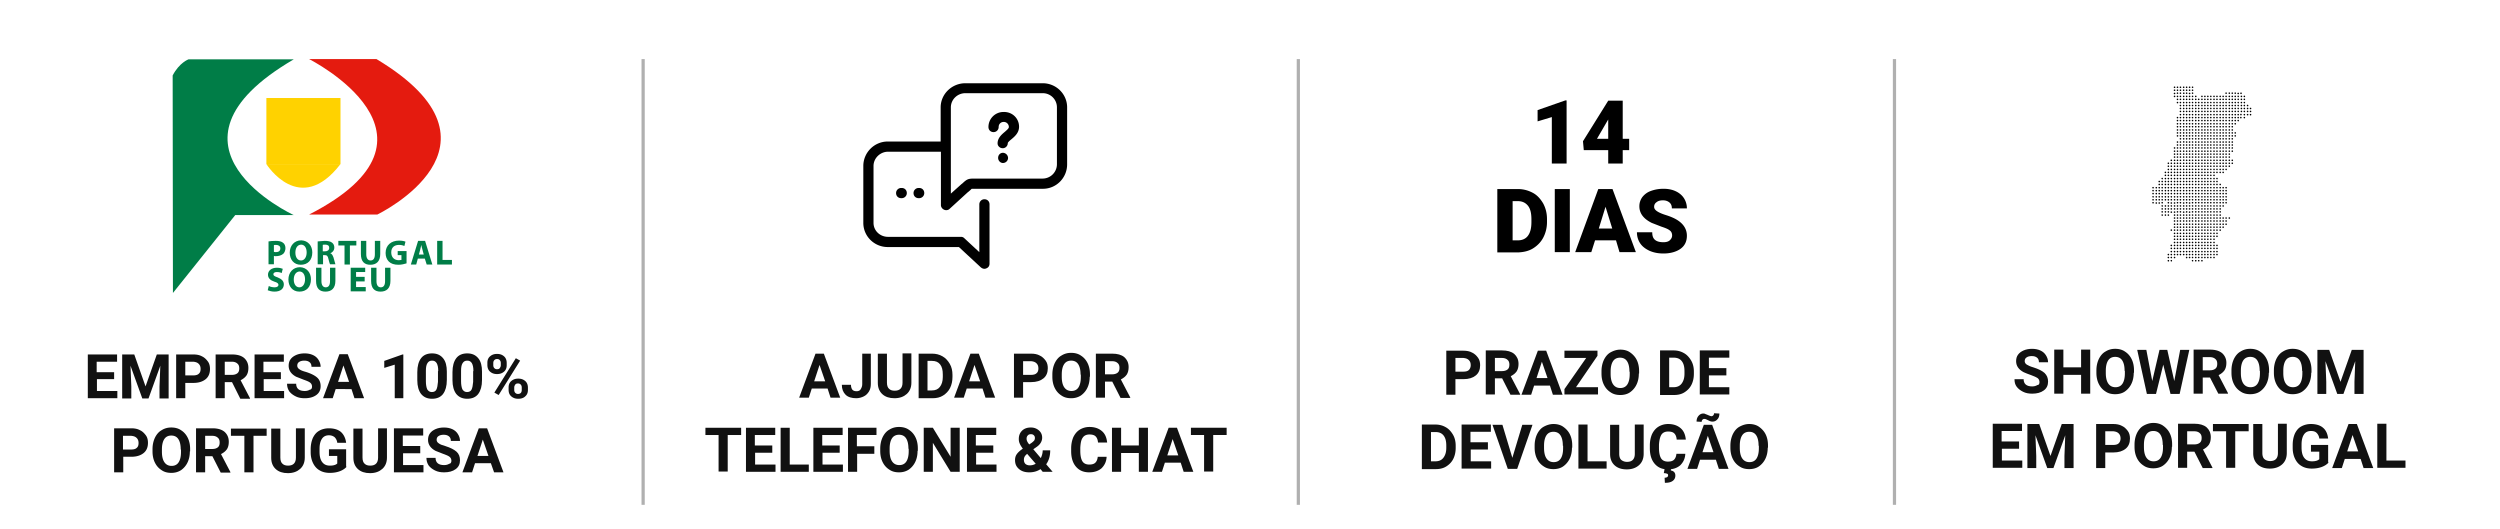 <svg xmlns="http://www.w3.org/2000/svg" xmlns:xlink="http://www.w3.org/1999/xlink" viewBox="0 0 931 197" xmlns:v="https://vecta.io/nano"><path d="M379.5 47.2c0 2.3-1.7 3.7-2.9 4.7-.5.4-1.3 1.1-1.3 1.4 0 1-.8 1.9-1.9 1.9-1 0-1.9-.8-1.9-1.8 0-2 1.5-3.3 2.7-4.3.9-.8 1.5-1.3 1.5-1.8 0-1-.8-1.9-1.9-1.9s-1.9.8-1.9 1.9c0 1-.8 1.9-1.9 1.9s-1.9-.8-1.9-1.9a5.59 5.59 0 0 1 5.6-5.6c3.3-.1 5.8 2.4 5.8 5.5zm-6 9.7c-1 0-1.8.8-1.8 1.9h0c0 1 .8 1.9 1.8 1.9s1.9-.8 1.9-1.9a1.97 1.97 0 0 0-1.9-1.9zM335.6 70c-1 0-1.9.8-1.9 1.9s.8 1.9 1.9 1.9h.2c1 0 1.9-.8 1.9-1.9s-.8-1.9-1.9-1.9h-.2zm6.5 0c-1 0-1.9.8-1.9 1.9s.8 1.9 1.9 1.9h.2c1 0 1.9-.8 1.9-1.9s-.8-1.9-1.9-1.9h-.2zm55.3-30v21.2c0 5-4 9.1-9 9.1H364h-1.2-.9c-.2.1-.5.5-.9.8-.1.1-.3.3-.5.4l-6.9 6.3c-.5.5-1.4.6-2 .3-.7-.3-1.2-1-1.2-1.7V56.5h-19.7c-2.9 0-5.4 2.4-5.4 5.3V83c0 2.9 2.4 5.2 5.4 5.2h27.2c.5 0 .9.2 1.2.5l5.6 5.2V76.1c0-1 .8-1.9 1.9-1.9s1.9.8 1.9 1.9v22.1c0 .8-.4 1.4-1.1 1.7-.2.1-.5.2-.8.2-.5 0-.9-.2-1.3-.5l-8.2-7.6h-26.5c-5 0-9.1-4-9.1-9V61.8c0-5 4.1-9.1 9.1-9.1h19.7V40c0-5 4.2-9 9.2-9h28.8c5 0 9.1 4 9.1 9zm-3.8 0a5.27 5.27 0 0 0-5.3-5.3h-28.8c-2.9 0-5.4 2.3-5.4 5.3v14.6 17.5l3.8-3.4c.2-.2.4-.3.5-.4 1.7-1.6 2.2-1.8 4.4-1.8h1.1 24.4a5.34 5.34 0 0 0 5.3-5.3V40h0z"/><use xlink:href="#B"/><use xlink:href="#B" x="1.1"/><use xlink:href="#C"/><use xlink:href="#B" x="3.4"/><use xlink:href="#B" x="4.5"/><use xlink:href="#C" x="3.4"/><use xlink:href="#D"/><circle cx="809.8" cy="33.6" r=".3"/><use xlink:href="#B" x="1.1" y="1.1"/><use xlink:href="#C" y="1.1"/><circle transform="matrix(.002 -1 1 .002 777.955 846.723)" cx="813.2" cy="33.6" r=".3"/><use xlink:href="#B" x="4.5" y="1.1"/><circle cx="815.4" cy="33.6" r=".3"/><use xlink:href="#C" x="4.5" y="1.1"/><circle cx="809.8" cy="34.8" r=".3"/><use xlink:href="#E"/><use xlink:href="#F"/><circle transform="matrix(.002 -1 1 .002 776.819 847.851)" cx="813.2" cy="34.8" r=".3"/><use xlink:href="#E" x="3.4"/><circle cx="815.4" cy="34.8" r=".3"/><use xlink:href="#G"/><use xlink:href="#F" x="17"/><use xlink:href="#E" x="19.3"/><use xlink:href="#E" x="20.4"/><use xlink:href="#F" x="20.4"/><circle cx="833.5" cy="34.8" r=".3"/><circle transform="matrix(.003 -1 1 .003 797.255 869.333)" cx="834.7" cy="34.8" r=".3"/><use xlink:href="#B" y="3.4"/><use xlink:href="#B" x="1.1" y="3.4"/><use xlink:href="#C" y="3.4"/><use xlink:href="#B" x="3.4" y="3.4"/><use xlink:href="#B" x="4.5" y="3.4"/><use xlink:href="#C" x="3.4" y="3.4"/><use xlink:href="#D" y="3.4"/><use xlink:href="#B" x="7.9" y="3.4"/><use xlink:href="#B" x="10.2" y="3.4"/><use xlink:href="#B" x="11.3" y="3.4"/><use xlink:href="#C" x="10.2" y="3.4"/><use xlink:href="#D" x="6.8" y="3.4"/><use xlink:href="#B" x="14.7" y="3.4"/><use xlink:href="#C" x="13.6" y="3.4"/><use xlink:href="#B" x="17" y="3.4"/><use xlink:href="#B" x="18.1" y="3.4"/><use xlink:href="#C" x="17" y="3.4"/><use xlink:href="#B" x="20.4" y="3.4"/><use xlink:href="#B" x="21.5" y="3.4"/><use xlink:href="#C" x="20.4" y="3.4"/><use xlink:href="#D" x="17" y="3.4"/><use xlink:href="#B" x="24.9" y="3.4"/><use xlink:href="#C" x="23.8" y="3.4"/><use xlink:href="#B" x="1.1" y="4.5"/><use xlink:href="#C" y="4.5"/><use xlink:href="#B" x="3.4" y="4.5"/><path d="M814.3 37.3c.2 0 .3-.1.3-.3s-.1-.3-.3-.3-.3.2-.3.3c0 .2.1.3.3.3z"/><use xlink:href="#C" x="3.4" y="4.5"/><use xlink:href="#D" y="4.5"/><use xlink:href="#B" x="7.9" y="4.5"/><use xlink:href="#C" x="6.8" y="4.5"/><use xlink:href="#B" x="10.2" y="4.5"/><use xlink:href="#B" x="11.3" y="4.5"/><use xlink:href="#C" x="10.2" y="4.5"/><use xlink:href="#D" x="6.8" y="4.5"/><use xlink:href="#B" x="14.7" y="4.5"/><use xlink:href="#C" x="13.6" y="4.5"/><use xlink:href="#B" x="17" y="4.5"/><use xlink:href="#B" x="18.1" y="4.5"/><use xlink:href="#C" x="17" y="4.5"/><use xlink:href="#B" x="20.4" y="4.5"/><use xlink:href="#H"/><use xlink:href="#C" x="20.4" y="4.5"/><use xlink:href="#D" x="17" y="4.5"/><use xlink:href="#B" x="24.9" y="4.5"/><use xlink:href="#C" x="23.8" y="4.5"/><use xlink:href="#E" y="3.5"/><use xlink:href="#F" y="3.5"/><use xlink:href="#I"/><use xlink:href="#I" x="1.1"/><use xlink:href="#J"/><use xlink:href="#K"/><use xlink:href="#E" x="6.8" y="3.5"/><use xlink:href="#F" x="6.8" y="3.5"/><use xlink:href="#E" x="9.1" y="3.5"/><use xlink:href="#E" x="10.2" y="3.5"/><use xlink:href="#J" x="6.8"/><use xlink:href="#K" x="6.8"/><use xlink:href="#I" x="11.3"/><use xlink:href="#J" x="10.2"/><use xlink:href="#E" x="15.9" y="3.5"/><use xlink:href="#E" x="17" y="3.5"/><use xlink:href="#F" x="17" y="3.5"/><use xlink:href="#E" x="19.3" y="3.5"/><use xlink:href="#E" x="20.4" y="3.5"/><use xlink:href="#J" x="17"/><use xlink:href="#K" x="17"/><use xlink:href="#I" x="21.5"/><use xlink:href="#J" x="20.4"/><use xlink:href="#F" y="4.6"/><use xlink:href="#E" x="2.3" y="4.6"/><use xlink:href="#E" x="3.4" y="4.6"/><use xlink:href="#F" x="3.4" y="4.6"/><use xlink:href="#G" y="4.6"/><use xlink:href="#E" x="6.8" y="4.6"/><use xlink:href="#F" x="6.8" y="4.6"/><use xlink:href="#E" x="9.1" y="4.6"/><use xlink:href="#E" x="10.2" y="4.6"/><use xlink:href="#F" x="10.2" y="4.6"/><use xlink:href="#G" x="6.8" y="4.6"/><use xlink:href="#E" x="13.6" y="4.6"/><use xlink:href="#F" x="13.6" y="4.6"/><use xlink:href="#E" x="15.9" y="4.6"/><use xlink:href="#E" x="17" y="4.6"/><use xlink:href="#F" x="17" y="4.6"/><use xlink:href="#E" x="19.3" y="4.6"/><use xlink:href="#E" x="20.4" y="4.6"/><use xlink:href="#F" x="20.4" y="4.6"/><use xlink:href="#G" x="17" y="4.6"/><use xlink:href="#E" x="23.8" y="4.6"/><use xlink:href="#F" x="23.8" y="4.6"/><use xlink:href="#E" x="26.1" y="4.6"/><use xlink:href="#C" y="7.9"/><use xlink:href="#B" x="3.4" y="7.9"/><use xlink:href="#B" x="4.5" y="7.9"/><use xlink:href="#C" x="3.4" y="7.9"/><use xlink:href="#D" y="7.9"/><use xlink:href="#B" x="7.9" y="7.9"/><use xlink:href="#C" x="6.8" y="7.9"/><use xlink:href="#B" x="10.2" y="7.9"/><use xlink:href="#B" x="11.3" y="7.9"/><use xlink:href="#C" x="10.2" y="7.9"/><use xlink:href="#D" x="6.8" y="7.9"/><use xlink:href="#B" x="14.7" y="7.9"/><use xlink:href="#C" x="13.6" y="7.9"/><use xlink:href="#B" x="17" y="7.9"/><use xlink:href="#B" x="18.1" y="7.9"/><use xlink:href="#C" x="17" y="7.9"/><use xlink:href="#B" x="20.4" y="7.9"/><use xlink:href="#B" x="21.5" y="7.9"/><use xlink:href="#C" x="20.4" y="7.9"/><use xlink:href="#D" x="17" y="7.9"/><use xlink:href="#B" x="24.9" y="7.9"/><use xlink:href="#C" x="23.8" y="7.9"/><use xlink:href="#B" x="27.2" y="7.9"/><use xlink:href="#B" x="28.3" y="7.9"/><use xlink:href="#C" y="9"/><use xlink:href="#B" x="3.4" y="9"/><use xlink:href="#B" x="4.5" y="9"/><use xlink:href="#C" x="3.4" y="9"/><use xlink:href="#D" y="9"/><use xlink:href="#B" x="7.9" y="9"/><use xlink:href="#C" x="6.8" y="9"/><use xlink:href="#B" x="10.2" y="9"/><use xlink:href="#B" x="11.3" y="9"/><use xlink:href="#C" x="10.2" y="9"/><use xlink:href="#D" x="6.8" y="9"/><use xlink:href="#B" x="14.7" y="9"/><use xlink:href="#C" x="13.6" y="9"/><use xlink:href="#B" x="17" y="9"/><use xlink:href="#B" x="18.1" y="9"/><use xlink:href="#C" x="17" y="9"/><use xlink:href="#B" x="20.4" y="9"/><use xlink:href="#B" x="21.5" y="9"/><use xlink:href="#C" x="20.4" y="9"/><use xlink:href="#D" x="17" y="9"/><use xlink:href="#B" x="24.9" y="9"/><use xlink:href="#C" x="23.8" y="9"/><use xlink:href="#B" x="27.2" y="9"/><use xlink:href="#B" x="28.3" y="9"/><use xlink:href="#C" y="10.2"/><circle transform="matrix(.002 -1 1 .002 768.888 855.766)" cx="813.2" cy="42.7" r=".3"/><use xlink:href="#B" x="4.5" y="10.2"/><circle cx="815.4" cy="42.7" r=".3"/><use xlink:href="#D" y="10.2"/><use xlink:href="#B" x="7.9" y="10.2"/><use xlink:href="#C" x="6.8" y="10.2"/><use xlink:href="#B" x="10.2" y="10.2"/><use xlink:href="#B" x="11.3" y="10.2"/><use xlink:href="#C" x="10.2" y="10.2"/><use xlink:href="#D" x="6.8" y="10.2"/><use xlink:href="#B" x="14.7" y="10.2"/><use xlink:href="#C" x="13.6" y="10.2"/><use xlink:href="#B" x="17" y="10.2"/><use xlink:href="#B" x="18.1" y="10.2"/><use xlink:href="#C" x="17" y="10.2"/><use xlink:href="#B" x="20.4" y="10.2"/><use xlink:href="#B" x="21.5" y="10.2"/><use xlink:href="#C" x="20.4" y="10.2"/><circle cx="833.5" cy="42.7" r=".3"/><circle transform="matrix(.003 -1 1 .003 789.323 877.238)" cx="834.7" cy="42.7" r=".3"/><use xlink:href="#C" x="23.8" y="10.2"/><circle cx="837" cy="42.7" r=".3"/><use xlink:href="#B" x="28.3" y="10.2"/><use xlink:href="#B" x="1.1" y="11.3"/><use xlink:href="#C" y="11.3"/><circle transform="matrix(.002 -1 1 .002 767.752 856.894)" cx="813.2" cy="43.8" r=".3"/><use xlink:href="#B" x="4.5" y="11.3"/><circle cx="815.4" cy="43.8" r=".3"/><use xlink:href="#C" x="4.5" y="11.3"/><use xlink:href="#B" x="7.9" y="11.3"/><use xlink:href="#C" x="6.8" y="11.3"/><use xlink:href="#B" x="10.2" y="11.3"/><use xlink:href="#B" x="11.3" y="11.3"/><use xlink:href="#C" x="10.2" y="11.3"/><use xlink:href="#C" x="11.3" y="11.3"/><use xlink:href="#B" x="14.7" y="11.3"/><use xlink:href="#C" x="13.6" y="11.3"/><use xlink:href="#B" x="17" y="11.3"/><use xlink:href="#B" x="18.1" y="11.3"/><use xlink:href="#C" x="17" y="11.3"/><use xlink:href="#B" x="20.4" y="11.3"/><use xlink:href="#B" x="21.5" y="11.3"/><use xlink:href="#C" x="20.4" y="11.3"/><circle cx="833.5" cy="43.8" r=".3"/><circle transform="matrix(.003 -1 1 .003 788.188 878.365)" cx="834.7" cy="43.8" r=".3"/><use xlink:href="#C" x="23.8" y="11.3"/><use xlink:href="#B" x="1.1" y="12.4"/><use xlink:href="#C" y="12.4"/><use xlink:href="#B" x="3.4" y="12.4"/><use xlink:href="#L"/><use xlink:href="#C" x="3.4" y="12.4"/><use xlink:href="#D" y="12.4"/><use xlink:href="#B" x="7.9" y="12.4"/><use xlink:href="#C" x="6.8" y="12.4"/><use xlink:href="#B" x="10.2" y="12.4"/><use xlink:href="#B" x="11.3" y="12.4"/><use xlink:href="#C" x="10.2" y="12.4"/><use xlink:href="#D" x="6.8" y="12.4"/><use xlink:href="#B" x="14.7" y="12.4"/><use xlink:href="#C" x="13.6" y="12.4"/><use xlink:href="#B" x="17" y="12.4"/><use xlink:href="#B" x="18.1" y="12.4"/><use xlink:href="#C" x="17" y="12.4"/><use xlink:href="#B" x="20.4" y="12.4"/><path d="M831.3 45.2c.2 0 .3-.1.3-.3s-.1-.3-.3-.3-.3.2-.3.4.1.2.3.2z"/><use xlink:href="#C" x="20.4" y="12.4"/><use xlink:href="#D" x="17" y="12.4"/><use xlink:href="#B" x="1.1" y="13.6"/><use xlink:href="#C" y="13.6"/><use xlink:href="#B" x="3.4" y="13.6"/><use xlink:href="#H" x="-17" y="9.1"/><use xlink:href="#C" x="3.4" y="13.6"/><use xlink:href="#C" x="4.5" y="13.6"/><use xlink:href="#B" x="7.9" y="13.6"/><use xlink:href="#C" x="6.8" y="13.6"/><use xlink:href="#B" x="10.2" y="13.6"/><use xlink:href="#B" x="11.3" y="13.6"/><use xlink:href="#C" x="10.2" y="13.6"/><use xlink:href="#C" x="11.3" y="13.6"/><use xlink:href="#B" x="14.7" y="13.6"/><use xlink:href="#C" x="13.6" y="13.6"/><use xlink:href="#B" x="17" y="13.6"/><use xlink:href="#B" x="18.1" y="13.6"/><use xlink:href="#C" x="17" y="13.6"/><use xlink:href="#B" x="20.4" y="13.6"/><use xlink:href="#H" y="9.1"/><use xlink:href="#C" x="20.4" y="13.6"/><use xlink:href="#B" x="1.1" y="14.7"/><use xlink:href="#C" y="14.7"/><use xlink:href="#B" x="3.4" y="14.7"/><use xlink:href="#B" x="4.5" y="14.7"/><use xlink:href="#C" x="3.4" y="14.7"/><use xlink:href="#D" y="14.7"/><use xlink:href="#B" x="7.9" y="14.7"/><use xlink:href="#C" x="6.8" y="14.7"/><use xlink:href="#B" x="10.2" y="14.7"/><use xlink:href="#B" x="11.3" y="14.7"/><use xlink:href="#C" x="10.2" y="14.7"/><use xlink:href="#D" x="6.8" y="14.7"/><use xlink:href="#B" x="14.7" y="14.7"/><use xlink:href="#C" x="13.6" y="14.7"/><use xlink:href="#B" x="17" y="14.7"/><use xlink:href="#B" x="18.1" y="14.7"/><use xlink:href="#C" x="17" y="14.7"/><use xlink:href="#B" x="20.4" y="14.7"/><use xlink:href="#B" x="21.5" y="14.7"/><use xlink:href="#B" x="1.1" y="15.9"/><use xlink:href="#C" y="15.9"/><use xlink:href="#M"/><use xlink:href="#M" x="1.1"/><use xlink:href="#N"/><use xlink:href="#O"/><use xlink:href="#B" x="7.9" y="15.9"/><use xlink:href="#C" x="6.8" y="15.9"/><use xlink:href="#B" x="10.2" y="15.9"/><use xlink:href="#B" x="11.3" y="15.9"/><use xlink:href="#N" x="6.8"/><use xlink:href="#O" x="6.8"/><use xlink:href="#M" x="11.3"/><use xlink:href="#N" x="10.2"/><use xlink:href="#B" x="17" y="15.9"/><use xlink:href="#B" x="18.1" y="15.9"/><use xlink:href="#C" x="17" y="15.9"/><use xlink:href="#B" x="20.4" y="15.9"/><use xlink:href="#B" x="21.5" y="15.9"/><use xlink:href="#B" x="1.1" y="17"/><use xlink:href="#C" y="17"/><use xlink:href="#B" x="3.4" y="17"/><use xlink:href="#B" x="4.5" y="17"/><use xlink:href="#C" x="3.4" y="17"/><use xlink:href="#D" y="17"/><use xlink:href="#B" x="7.9" y="17"/><use xlink:href="#C" x="6.8" y="17"/><use xlink:href="#B" x="10.2" y="17"/><use xlink:href="#B" x="11.3" y="17"/><use xlink:href="#C" x="10.2" y="17"/><use xlink:href="#D" x="6.8" y="17"/><use xlink:href="#B" x="14.7" y="17"/><use xlink:href="#C" x="13.6" y="17"/><use xlink:href="#B" x="17" y="17"/><use xlink:href="#B" x="18.1" y="17"/><use xlink:href="#C" x="17" y="17"/><use xlink:href="#B" x="20.4" y="17"/><use xlink:href="#B" x="21.5" y="17"/><use xlink:href="#C" x="20.4" y="17"/><use xlink:href="#B" x="1.1" y="18.1"/><use xlink:href="#C" y="18.1"/><circle transform="matrix(.002 -1 1 .002 760.957 863.681)" cx="813.2" cy="50.6" r=".3"/><use xlink:href="#B" x="4.5" y="18.1"/><circle cx="815.4" cy="50.6" r=".3"/><use xlink:href="#D" y="18.1"/><use xlink:href="#B" x="7.9" y="18.1"/><use xlink:href="#C" x="6.8" y="18.1"/><use xlink:href="#B" x="10.2" y="18.1"/><use xlink:href="#B" x="11.3" y="18.1"/><use xlink:href="#C" x="10.2" y="18.1"/><use xlink:href="#D" x="6.8" y="18.1"/><use xlink:href="#B" x="14.7" y="18.1"/><use xlink:href="#C" x="13.6" y="18.1"/><use xlink:href="#B" x="17" y="18.1"/><use xlink:href="#B" x="18.1" y="18.1"/><use xlink:href="#C" x="17" y="18.1"/><use xlink:href="#B" x="20.4" y="18.1"/><use xlink:href="#B" x="21.5" y="18.1"/><use xlink:href="#C" x="20.4" y="18.1"/><use xlink:href="#C" y="19.2"/><use xlink:href="#B" x="3.4" y="19.2"/><use xlink:href="#B" x="4.5" y="19.2"/><use xlink:href="#C" x="3.4" y="19.2"/><use xlink:href="#D" y="19.2"/><use xlink:href="#B" x="7.9" y="19.2"/><use xlink:href="#C" x="6.8" y="19.2"/><use xlink:href="#B" x="10.2" y="19.2"/><use xlink:href="#B" x="11.3" y="19.2"/><use xlink:href="#C" x="10.2" y="19.2"/><use xlink:href="#D" x="6.8" y="19.2"/><use xlink:href="#B" x="14.7" y="19.2"/><use xlink:href="#C" x="13.6" y="19.2"/><use xlink:href="#B" x="17" y="19.2"/><use xlink:href="#B" x="18.1" y="19.2"/><use xlink:href="#C" x="17" y="19.2"/><use xlink:href="#B" x="20.4" y="19.2"/><use xlink:href="#B" x="21.5" y="19.2"/><use xlink:href="#B" x="1.1" y="20.4"/><use xlink:href="#C" y="20.4"/><circle transform="matrix(.002 -1 1 .002 758.696 865.946)" cx="813.2" cy="52.9" r=".3"/><use xlink:href="#M" x="1.1" y="4.5"/><circle cx="815.4" cy="52.9" r=".3"/><use xlink:href="#O" y="4.5"/><use xlink:href="#B" x="7.9" y="20.4"/><use xlink:href="#C" x="6.8" y="20.4"/><use xlink:href="#B" x="10.2" y="20.4"/><use xlink:href="#B" x="11.3" y="20.4"/><use xlink:href="#N" x="6.8" y="4.5"/><use xlink:href="#O" x="6.8" y="4.5"/><use xlink:href="#M" x="11.3" y="4.5"/><use xlink:href="#N" x="10.2" y="4.5"/><use xlink:href="#B" x="17" y="20.4"/><use xlink:href="#B" x="18.1" y="20.4"/><use xlink:href="#C" x="17" y="20.4"/><use xlink:href="#B" x="20.4" y="20.4"/><use xlink:href="#B" x="21.5" y="20.4"/><use xlink:href="#B" x="1.1" y="21.5"/><use xlink:href="#C" y="21.5"/><use xlink:href="#B" x="3.4" y="21.5"/><use xlink:href="#H" x="-17" y="17"/><use xlink:href="#C" x="3.4" y="21.5"/><use xlink:href="#C" x="4.5" y="21.5"/><use xlink:href="#B" x="7.9" y="21.5"/><use xlink:href="#C" x="6.8" y="21.5"/><use xlink:href="#B" x="10.2" y="21.5"/><use xlink:href="#B" x="11.3" y="21.5"/><use xlink:href="#C" x="10.2" y="21.5"/><use xlink:href="#C" x="11.3" y="21.5"/><use xlink:href="#B" x="14.7" y="21.5"/><use xlink:href="#C" x="13.6" y="21.5"/><use xlink:href="#B" x="17" y="21.5"/><use xlink:href="#B" x="18.1" y="21.5"/><use xlink:href="#C" x="17" y="21.5"/><use xlink:href="#B" x="20.4" y="21.5"/><use xlink:href="#H" y="17"/><use xlink:href="#B" y="22.6"/><use xlink:href="#B" x="1.1" y="22.6"/><use xlink:href="#C" y="22.6"/><use xlink:href="#B" x="3.4" y="22.6"/><use xlink:href="#L" y="10.2"/><use xlink:href="#C" x="3.4" y="22.6"/><use xlink:href="#D" y="22.6"/><use xlink:href="#B" x="7.9" y="22.6"/><use xlink:href="#C" x="6.8" y="22.6"/><use xlink:href="#B" x="10.2" y="22.6"/><use xlink:href="#B" x="11.3" y="22.6"/><use xlink:href="#C" x="10.2" y="22.6"/><use xlink:href="#D" x="6.8" y="22.6"/><use xlink:href="#B" x="14.7" y="22.6"/><use xlink:href="#C" x="13.6" y="22.6"/><use xlink:href="#B" x="17" y="22.6"/><use xlink:href="#B" x="18.1" y="22.6"/><use xlink:href="#C" x="17" y="22.6"/><use xlink:href="#B" x="20.4" y="22.6"/><use xlink:href="#L" x="17" y="10.2"/><use xlink:href="#B" y="23.8"/><use xlink:href="#B" x="1.1" y="23.8"/><use xlink:href="#C" y="23.8"/><use xlink:href="#B" x="3.4" y="23.8"/><use xlink:href="#B" x="4.5" y="23.8"/><use xlink:href="#C" x="3.4" y="23.8"/><use xlink:href="#D" y="23.8"/><use xlink:href="#B" x="7.9" y="23.8"/><use xlink:href="#C" x="6.8" y="23.8"/><use xlink:href="#B" x="10.2" y="23.8"/><use xlink:href="#B" x="11.3" y="23.8"/><use xlink:href="#C" x="10.2" y="23.8"/><use xlink:href="#D" x="6.8" y="23.8"/><use xlink:href="#B" x="14.7" y="23.8"/><use xlink:href="#C" x="13.6" y="23.8"/><use xlink:href="#B" x="17" y="23.8"/><use xlink:href="#B" x="18.1" y="23.8"/><use xlink:href="#C" x="17" y="23.8"/><use xlink:href="#B" x="20.4" y="23.8"/><use xlink:href="#B" x="21.5" y="23.8"/><use xlink:href="#B" y="24.9"/><use xlink:href="#B" x="1.1" y="24.9"/><use xlink:href="#C" y="24.9"/><use xlink:href="#B" x="3.4" y="24.9"/><use xlink:href="#B" x="4.5" y="24.9"/><use xlink:href="#C" x="3.4" y="24.9"/><use xlink:href="#D" y="24.9"/><use xlink:href="#B" x="7.9" y="24.9"/><use xlink:href="#C" x="6.8" y="24.9"/><use xlink:href="#B" x="10.2" y="24.9"/><use xlink:href="#B" x="11.3" y="24.9"/><use xlink:href="#C" x="10.2" y="24.9"/><use xlink:href="#D" x="6.8" y="24.9"/><use xlink:href="#B" x="14.7" y="24.9"/><use xlink:href="#C" x="13.6" y="24.9"/><use xlink:href="#B" x="17" y="24.9"/><use xlink:href="#B" x="18.1" y="24.9"/><use xlink:href="#C" x="17" y="24.9"/><use xlink:href="#B" x="20.4" y="24.9"/><use xlink:href="#B" y="26"/><use xlink:href="#B" x="1.1" y="26"/><use xlink:href="#C" y="26"/><use xlink:href="#B" x="3.4" y="26"/><use xlink:href="#B" x="4.5" y="26"/><use xlink:href="#C" x="3.4" y="26"/><use xlink:href="#C" x="4.5" y="26"/><use xlink:href="#B" x="7.9" y="26"/><use xlink:href="#C" x="6.8" y="26"/><use xlink:href="#B" x="10.2" y="26"/><use xlink:href="#B" x="11.3" y="26"/><use xlink:href="#C" x="10.2" y="26"/><use xlink:href="#C" x="11.3" y="26"/><use xlink:href="#B" x="14.7" y="26"/><use xlink:href="#C" x="13.6" y="26"/><use xlink:href="#B" x="17" y="26"/><use xlink:href="#B" x="18.1" y="26"/><use xlink:href="#C" x="17" y="26"/><use xlink:href="#B" x="20.4" y="26"/><circle cx="808.6" cy="59.7" r=".3"/><circle cx="809.8" cy="59.7" r=".3"/><use xlink:href="#B" x="1.1" y="27.2"/><use xlink:href="#C" y="27.2"/><circle transform="matrix(.002 -1 1 .002 751.9 872.733)" cx="813.2" cy="59.7" r=".3"/><use xlink:href="#M" x="1.1" y="11.3"/><circle cx="815.4" cy="59.7" r=".3"/><use xlink:href="#O" y="11.3"/><use xlink:href="#B" x="7.9" y="27.2"/><use xlink:href="#C" x="6.8" y="27.2"/><use xlink:href="#B" x="10.2" y="27.2"/><use xlink:href="#B" x="11.3" y="27.2"/><use xlink:href="#N" x="6.8" y="11.3"/><use xlink:href="#O" x="6.8" y="11.3"/><use xlink:href="#M" x="11.3" y="11.3"/><use xlink:href="#N" x="10.2" y="11.3"/><use xlink:href="#B" x="17" y="27.2"/><use xlink:href="#B" x="18.1" y="27.2"/><use xlink:href="#C" x="17" y="27.2"/><use xlink:href="#B" x="20.4" y="27.2"/><use xlink:href="#B" x="21.5" y="27.2"/><use xlink:href="#B" x="-2.3" y="28.3"/><use xlink:href="#C" x="-3.4" y="28.3"/><use xlink:href="#B" y="28.3"/><use xlink:href="#B" x="1.1" y="28.3"/><use xlink:href="#C" y="28.3"/><use xlink:href="#B" x="3.4" y="28.3"/><use xlink:href="#B" x="4.5" y="28.3"/><use xlink:href="#C" x="3.4" y="28.3"/><use xlink:href="#D" y="28.3"/><use xlink:href="#B" x="7.9" y="28.3"/><use xlink:href="#C" x="6.8" y="28.3"/><use xlink:href="#B" x="10.2" y="28.3"/><use xlink:href="#B" x="11.3" y="28.3"/><use xlink:href="#C" x="10.2" y="28.3"/><use xlink:href="#D" x="6.8" y="28.3"/><use xlink:href="#B" x="14.7" y="28.3"/><use xlink:href="#C" x="13.6" y="28.3"/><use xlink:href="#B" x="17" y="28.3"/><use xlink:href="#B" x="18.1" y="28.3"/><use xlink:href="#C" x="17" y="28.3"/><use xlink:href="#B" x="20.4" y="28.3"/><use xlink:href="#B" x="21.5" y="28.3"/><use xlink:href="#B" x="-2.3" y="29.4"/><use xlink:href="#C" x="-3.4" y="29.4"/><use xlink:href="#B" y="29.4"/><use xlink:href="#B" x="1.1" y="29.4"/><use xlink:href="#C" y="29.4"/><use xlink:href="#B" x="3.4" y="29.4"/><path d="M814.3 62.2c.2 0 .3-.1.3-.3s-.1-.3-.3-.3-.3.2-.3.4.1.2.3.2z"/><use xlink:href="#C" x="3.4" y="29.4"/><use xlink:href="#C" x="4.5" y="29.4"/><use xlink:href="#B" x="7.9" y="29.4"/><use xlink:href="#C" x="6.8" y="29.4"/><use xlink:href="#B" x="10.2" y="29.4"/><use xlink:href="#B" x="11.3" y="29.4"/><use xlink:href="#C" x="10.2" y="29.4"/><use xlink:href="#C" x="11.3" y="29.4"/><use xlink:href="#B" x="14.7" y="29.4"/><use xlink:href="#C" x="13.6" y="29.4"/><use xlink:href="#B" x="17" y="29.4"/><use xlink:href="#B" x="18.1" y="29.4"/><use xlink:href="#C" x="17" y="29.4"/><use xlink:href="#B" x="20.4" y="29.4"/><use xlink:href="#M" x="-5.7" y="14.7"/><use xlink:href="#N" x="-6.8" y="14.7"/><use xlink:href="#M" x="-3.4" y="14.7"/><use xlink:href="#M" x="-2.3" y="14.7"/><use xlink:href="#N" x="-3.4" y="14.7"/><use xlink:href="#M" y="14.7"/><use xlink:href="#M" x="1.1" y="14.7"/><use xlink:href="#N" y="14.7"/><use xlink:href="#O" y="14.7"/><use xlink:href="#M" x="4.5" y="14.7"/><use xlink:href="#N" x="3.4" y="14.7"/><use xlink:href="#M" x="6.8" y="14.7"/><use xlink:href="#M" x="7.9" y="14.7"/><use xlink:href="#N" x="6.8" y="14.7"/><use xlink:href="#O" x="6.8" y="14.7"/><use xlink:href="#M" x="11.3" y="14.7"/><use xlink:href="#N" x="10.2" y="14.7"/><use xlink:href="#M" x="13.6" y="14.7"/><use xlink:href="#M" x="14.7" y="14.7"/><use xlink:href="#N" x="13.6" y="14.7"/><use xlink:href="#E" x="-4.5" y="29.5"/><use xlink:href="#E" x="-3.4" y="29.5"/><use xlink:href="#F" x="-3.4" y="29.5"/><use xlink:href="#E" x="-1.1" y="29.5"/><use xlink:href="#E" y="29.5"/><use xlink:href="#F" y="29.5"/><use xlink:href="#E" x="2.3" y="29.5"/><use xlink:href="#E" x="3.4" y="29.5"/><use xlink:href="#F" x="3.4" y="29.5"/><use xlink:href="#G" y="29.5"/><use xlink:href="#E" x="6.8" y="29.5"/><use xlink:href="#F" x="6.8" y="29.5"/><use xlink:href="#E" x="9.1" y="29.5"/><use xlink:href="#E" x="10.2" y="29.5"/><use xlink:href="#F" x="10.2" y="29.5"/><use xlink:href="#G" x="6.8" y="29.5"/><use xlink:href="#E" x="13.6" y="29.5"/><use xlink:href="#F" x="13.6" y="29.5"/><use xlink:href="#E" x="15.9" y="29.5"/><use xlink:href="#E" x="17" y="29.5"/><use xlink:href="#B" x="-3.4" y="32.8"/><use xlink:href="#B" x="-2.3" y="32.8"/><use xlink:href="#C" x="-3.4" y="32.8"/><use xlink:href="#B" y="32.8"/><use xlink:href="#B" x="1.1" y="32.8"/><use xlink:href="#C" y="32.8"/><use xlink:href="#B" x="3.4" y="32.8"/><use xlink:href="#B" x="4.5" y="32.8"/><use xlink:href="#C" x="3.4" y="32.8"/><use xlink:href="#D" y="32.8"/><use xlink:href="#B" x="7.9" y="32.8"/><use xlink:href="#C" x="6.8" y="32.8"/><use xlink:href="#B" x="10.2" y="32.8"/><use xlink:href="#B" x="11.3" y="32.8"/><use xlink:href="#C" x="10.2" y="32.8"/><use xlink:href="#D" x="6.8" y="32.8"/><use xlink:href="#B" x="14.7" y="32.8"/><use xlink:href="#N" x="-10.2" y="18.1"/><use xlink:href="#M" x="-6.8" y="18.1"/><use xlink:href="#M" x="-5.7" y="18.1"/><use xlink:href="#N" x="-6.8" y="18.1"/><use xlink:href="#M" x="-3.4" y="18.1"/><use xlink:href="#M" x="-2.3" y="18.1"/><use xlink:href="#N" x="-3.4" y="18.1"/><use xlink:href="#M" y="18.1"/><use xlink:href="#M" x="1.1" y="18.1"/><use xlink:href="#N" y="18.1"/><use xlink:href="#O" y="18.1"/><use xlink:href="#M" x="4.5" y="18.1"/><use xlink:href="#N" x="3.4" y="18.1"/><use xlink:href="#M" x="6.8" y="18.1"/><use xlink:href="#M" x="7.9" y="18.1"/><use xlink:href="#N" x="6.8" y="18.1"/><use xlink:href="#O" x="6.8" y="18.1"/><use xlink:href="#M" x="11.3" y="18.1"/><use xlink:href="#N" x="10.2" y="18.1"/><use xlink:href="#B" x="-5.7" y="35.1"/><use xlink:href="#C" x="-6.8" y="35.1"/><use xlink:href="#B" x="-3.4" y="35.1"/><use xlink:href="#B" x="-2.3" y="35.1"/><use xlink:href="#C" x="-3.4" y="35.1"/><use xlink:href="#B" y="35.1"/><use xlink:href="#B" x="1.1" y="35.1"/><use xlink:href="#C" y="35.1"/><use xlink:href="#B" x="3.4" y="35.1"/><use xlink:href="#B" x="4.5" y="35.1"/><use xlink:href="#C" x="3.4" y="35.1"/><use xlink:href="#D" y="35.1"/><use xlink:href="#B" x="7.9" y="35.1"/><use xlink:href="#C" x="6.8" y="35.1"/><use xlink:href="#B" x="10.2" y="35.1"/><use xlink:href="#B" x="11.3" y="35.1"/><use xlink:href="#C" x="10.2" y="35.1"/><use xlink:href="#D" x="6.8" y="35.1"/><use xlink:href="#B" x="14.7" y="35.1"/><use xlink:href="#C" x="13.6" y="35.1"/><use xlink:href="#B" x="-5.7" y="36.2"/><use xlink:href="#C" x="-6.8" y="36.2"/><use xlink:href="#B" x="-3.4" y="36.2"/><use xlink:href="#B" x="-2.3" y="36.2"/><use xlink:href="#C" x="-3.4" y="36.2"/><use xlink:href="#B" y="36.2"/><use xlink:href="#B" x="1.1" y="36.2"/><use xlink:href="#C" y="36.2"/><use xlink:href="#B" x="3.4" y="36.2"/><use xlink:href="#B" x="4.5" y="36.2"/><use xlink:href="#C" x="3.4" y="36.2"/><use xlink:href="#D" y="36.2"/><use xlink:href="#B" x="7.9" y="36.2"/><use xlink:href="#C" x="6.8" y="36.2"/><use xlink:href="#B" x="10.2" y="36.2"/><use xlink:href="#B" x="11.3" y="36.2"/><use xlink:href="#C" x="10.2" y="36.2"/><use xlink:href="#D" x="6.8" y="36.2"/><use xlink:href="#B" x="14.7" y="36.2"/><use xlink:href="#C" x="13.6" y="36.2"/><use xlink:href="#B" x="17" y="36.2"/><use xlink:href="#C" x="-10.2" y="37.4"/><use xlink:href="#B" x="-6.8" y="37.4"/><use xlink:href="#B" x="-5.7" y="37.4"/><use xlink:href="#C" x="-6.8" y="37.4"/><use xlink:href="#B" x="-3.4" y="37.4"/><use xlink:href="#B" x="-2.3" y="37.4"/><use xlink:href="#C" x="-3.4" y="37.4"/><use xlink:href="#B" y="37.4"/><use xlink:href="#B" x="1.1" y="37.4"/><use xlink:href="#C" y="37.4"/><use xlink:href="#B" x="3.4" y="37.4"/><use xlink:href="#B" x="4.5" y="37.4"/><use xlink:href="#C" x="3.4" y="37.4"/><use xlink:href="#D" y="37.4"/><use xlink:href="#B" x="7.9" y="37.4"/><use xlink:href="#C" x="6.8" y="37.4"/><use xlink:href="#B" x="10.2" y="37.4"/><use xlink:href="#B" x="11.3" y="37.4"/><use xlink:href="#C" x="10.2" y="37.4"/><use xlink:href="#D" x="6.8" y="37.4"/><use xlink:href="#B" x="14.7" y="37.4"/><use xlink:href="#C" x="13.6" y="37.4"/><use xlink:href="#B" x="17" y="37.4"/><use xlink:href="#B" x="18.1" y="37.4"/><use xlink:href="#C" x="17" y="37.4"/><use xlink:href="#F" x="-10.2" y="36.3"/><use xlink:href="#E" x="-7.9" y="36.3"/><use xlink:href="#E" x="-6.8" y="36.3"/><use xlink:href="#F" x="-6.8" y="36.3"/><use xlink:href="#E" x="-4.5" y="36.3"/><use xlink:href="#E" x="-3.4" y="36.3"/><use xlink:href="#F" x="-3.4" y="36.3"/><use xlink:href="#E" x="-1.1" y="36.3"/><use xlink:href="#E" y="36.3"/><use xlink:href="#F" y="36.3"/><use xlink:href="#E" x="2.3" y="36.3"/><path d="M814.3 71.3c.2 0 .3-.1.3-.3 0-.1-.1-.3-.3-.3s-.3.2-.3.3c0 .2.1.3.3.3z"/><use xlink:href="#F" x="3.4" y="36.3"/><use xlink:href="#G" y="36.3"/><use xlink:href="#E" x="6.8" y="36.3"/><use xlink:href="#F" x="6.8" y="36.3"/><use xlink:href="#E" x="9.1" y="36.3"/><use xlink:href="#E" x="10.2" y="36.3"/><use xlink:href="#F" x="10.2" y="36.3"/><use xlink:href="#G" x="6.8" y="36.3"/><use xlink:href="#E" x="13.6" y="36.3"/><use xlink:href="#F" x="13.6" y="36.3"/><use xlink:href="#E" x="15.9" y="36.3"/><use xlink:href="#E" x="17" y="36.3"/><use xlink:href="#F" x="17" y="36.3"/><use xlink:href="#C" x="-10.2" y="39.6"/><use xlink:href="#B" x="-6.8" y="39.6"/><use xlink:href="#B" x="-5.7" y="39.6"/><use xlink:href="#C" x="-6.8" y="39.6"/><use xlink:href="#B" x="-3.4" y="39.6"/><use xlink:href="#B" x="-2.3" y="39.6"/><use xlink:href="#C" x="-3.4" y="39.6"/><use xlink:href="#B" y="39.6"/><use xlink:href="#B" x="1.1" y="39.6"/><use xlink:href="#C" y="39.6"/><use xlink:href="#B" x="3.4" y="39.6"/><use xlink:href="#L" y="27.2"/><use xlink:href="#C" x="3.4" y="39.6"/><use xlink:href="#D" y="39.6"/><use xlink:href="#B" x="7.9" y="39.6"/><use xlink:href="#C" x="6.8" y="39.6"/><use xlink:href="#B" x="10.2" y="39.6"/><use xlink:href="#B" x="11.3" y="39.6"/><use xlink:href="#C" x="10.2" y="39.6"/><use xlink:href="#D" x="6.8" y="39.6"/><use xlink:href="#B" x="14.7" y="39.6"/><use xlink:href="#C" x="13.6" y="39.6"/><use xlink:href="#B" x="17" y="39.6"/><use xlink:href="#B" x="18.1" y="39.6"/><use xlink:href="#C" x="17" y="39.6"/><use xlink:href="#N" x="-13.6" y="24.9"/><use xlink:href="#P"/><use xlink:href="#M" x="-9.1" y="24.9"/><use xlink:href="#N" x="-10.2" y="24.9"/><use xlink:href="#M" x="-6.8" y="24.9"/><use xlink:href="#M" x="-5.7" y="24.9"/><use xlink:href="#N" x="-6.8" y="24.9"/><use xlink:href="#M" x="-3.4" y="24.9"/><use xlink:href="#P" x="7.9"/><use xlink:href="#N" x="-3.4" y="24.9"/><use xlink:href="#M" y="24.9"/><use xlink:href="#M" x="1.1" y="24.9"/><use xlink:href="#N" y="24.9"/><use xlink:href="#O" y="24.9"/><use xlink:href="#M" x="4.5" y="24.9"/><use xlink:href="#N" x="3.4" y="24.9"/><use xlink:href="#P" x="17"/><use xlink:href="#M" x="7.9" y="24.9"/><use xlink:href="#N" x="6.8" y="24.9"/><use xlink:href="#O" x="6.8" y="24.9"/><use xlink:href="#M" x="11.3" y="24.9"/><use xlink:href="#N" x="10.2" y="24.9"/><use xlink:href="#M" x="13.6" y="24.9"/><use xlink:href="#P" x="24.9"/><use xlink:href="#N" x="13.6" y="24.9"/><use xlink:href="#C" x="-10.2" y="41.9"/><circle cx="803" cy="74.4" r=".3"/><circle cx="804.1" cy="74.4" r=".3"/><use xlink:href="#C" x="-6.8" y="41.9"/><use xlink:href="#B" x="-3.4" y="41.9"/><use xlink:href="#B" x="-2.3" y="41.9"/><circle cx="808.6" cy="74.4" r=".3"/><circle cx="809.8" cy="74.4" r=".3"/><use xlink:href="#B" x="1.1" y="41.9"/><use xlink:href="#C" y="41.9"/><circle cx="813.2" cy="74.4" r=".3"/><use xlink:href="#B" x="4.5" y="41.9"/><circle cx="815.4" cy="74.4" r=".3"/><use xlink:href="#D" y="41.9"/><use xlink:href="#B" x="7.9" y="41.9"/><use xlink:href="#C" x="6.8" y="41.9"/><use xlink:href="#B" x="10.2" y="41.9"/><use xlink:href="#B" x="11.3" y="41.9"/><use xlink:href="#C" x="10.2" y="41.9"/><use xlink:href="#D" x="6.8" y="41.9"/><use xlink:href="#B" x="14.7" y="41.9"/><use xlink:href="#C" x="13.6" y="41.9"/><use xlink:href="#B" x="17" y="41.9"/><use xlink:href="#B" x="18.1" y="41.9"/><use xlink:href="#C" x="17" y="41.9"/><use xlink:href="#C" x="-10.2" y="43"/><circle cx="803" cy="75.6" r=".3"/><circle cx="804.1" cy="75.6" r=".3"/><use xlink:href="#C" x="-6.8" y="43"/><use xlink:href="#B" x="-2.3" y="43"/><circle cx="808.6" cy="75.6" r=".3"/><circle cx="809.8" cy="75.6" r=".3"/><use xlink:href="#B" x="1.1" y="43"/><use xlink:href="#C" y="43"/><circle cx="813.2" cy="75.6" r=".3"/><use xlink:href="#B" x="4.5" y="43"/><circle cx="815.4" cy="75.6" r=".3"/><use xlink:href="#C" x="4.5" y="43"/><use xlink:href="#B" x="7.9" y="43"/><use xlink:href="#C" x="6.8" y="43"/><use xlink:href="#B" x="10.2" y="43"/><use xlink:href="#B" x="11.3" y="43"/><use xlink:href="#C" x="10.2" y="43"/><use xlink:href="#C" x="11.3" y="43"/><use xlink:href="#B" x="14.7" y="43"/><use xlink:href="#C" x="13.6" y="43"/><use xlink:href="#B" x="17" y="43"/><use xlink:href="#B" x="18.1" y="43"/><use xlink:href="#C" x="17" y="43"/><use xlink:href="#N" x="-10.2" y="28.3"/><use xlink:href="#M" x="-6.8" y="28.3"/><use xlink:href="#M" x="-5.7" y="28.3"/><use xlink:href="#N" x="-6.8" y="28.3"/><use xlink:href="#M" x="-3.4" y="28.3"/><use xlink:href="#M" x="-2.3" y="28.3"/><use xlink:href="#N" x="-3.4" y="28.3"/><use xlink:href="#M" y="28.3"/><use xlink:href="#M" x="1.1" y="28.3"/><use xlink:href="#N" y="28.3"/><use xlink:href="#O" y="28.3"/><use xlink:href="#M" x="4.5" y="28.3"/><use xlink:href="#N" x="3.4" y="28.3"/><use xlink:href="#M" x="6.8" y="28.3"/><use xlink:href="#M" x="7.9" y="28.3"/><use xlink:href="#N" x="6.8" y="28.3"/><use xlink:href="#O" x="6.8" y="28.3"/><use xlink:href="#M" x="11.3" y="28.3"/><use xlink:href="#N" x="10.2" y="28.3"/><use xlink:href="#M" x="13.6" y="28.3"/><use xlink:href="#M" x="14.7" y="28.3"/><use xlink:href="#C" x="-6.8" y="45.3"/><use xlink:href="#B" x="-3.4" y="45.3"/><use xlink:href="#B" x="-2.3" y="45.3"/><circle cx="808.6" cy="77.8" r=".3"/><circle cx="809.8" cy="77.8" r=".3"/><use xlink:href="#B" x="1.1" y="45.3"/><use xlink:href="#C" y="45.3"/><circle cx="813.2" cy="77.8" r=".3"/><use xlink:href="#B" x="4.5" y="45.3"/><circle cx="815.4" cy="77.8" r=".3"/><use xlink:href="#C" x="4.5" y="45.3"/><use xlink:href="#B" x="7.9" y="45.3"/><use xlink:href="#C" x="6.8" y="45.3"/><use xlink:href="#B" x="10.2" y="45.3"/><use xlink:href="#B" x="11.3" y="45.3"/><use xlink:href="#C" x="10.2" y="45.3"/><use xlink:href="#C" x="11.3" y="45.3"/><use xlink:href="#B" x="14.7" y="45.3"/><use xlink:href="#C" x="13.6" y="45.3"/><use xlink:href="#B" x="17" y="45.3"/><use xlink:href="#C" x="-6.8" y="46.4"/><use xlink:href="#B" x="-3.4" y="46.4"/><use xlink:href="#B" x="-2.3" y="46.4"/><circle cx="808.6" cy="79" r=".3"/><circle cx="809.8" cy="79" r=".3"/><use xlink:href="#B" x="1.1" y="46.4"/><use xlink:href="#C" y="46.4"/><circle cx="813.2" cy="79" r=".3"/><path d="M814.3 79.2c.2 0 .3-.1.3-.3s-.1-.3-.3-.3-.3.2-.3.4.1.2.3.2z"/><circle cx="815.4" cy="79" r=".3"/><use xlink:href="#C" x="4.5" y="46.4"/><use xlink:href="#B" x="7.9" y="46.4"/><use xlink:href="#C" x="6.8" y="46.4"/><use xlink:href="#B" x="10.2" y="46.4"/><use xlink:href="#B" x="11.3" y="46.4"/><use xlink:href="#C" x="10.2" y="46.4"/><use xlink:href="#C" x="11.3" y="46.4"/><use xlink:href="#B" x="14.7" y="46.4"/><use xlink:href="#C" x="13.6" y="46.4"/><use xlink:href="#B" x="17" y="46.4"/><use xlink:href="#N" x="-10.2" y="31.7"/><use xlink:href="#M" x="-6.8" y="31.7"/><use xlink:href="#M" x="-5.7" y="31.7"/><use xlink:href="#M" x="-3.4" y="31.7"/><use xlink:href="#M" x="-2.3" y="31.7"/><use xlink:href="#N" x="-3.4" y="31.7"/><use xlink:href="#M" y="31.7"/><use xlink:href="#M" x="1.1" y="31.7"/><use xlink:href="#N" y="31.7"/><use xlink:href="#O" y="31.7"/><use xlink:href="#M" x="4.5" y="31.7"/><use xlink:href="#N" x="3.4" y="31.7"/><use xlink:href="#M" x="6.8" y="31.7"/><use xlink:href="#M" x="7.9" y="31.7"/><use xlink:href="#N" x="6.8" y="31.7"/><use xlink:href="#O" x="6.8" y="31.7"/><use xlink:href="#M" x="11.3" y="31.7"/><use xlink:href="#N" x="10.2" y="31.7"/><use xlink:href="#M" x="13.6" y="31.7"/><use xlink:href="#B" y="48.7"/><use xlink:href="#B" x="1.1" y="48.7"/><use xlink:href="#C" y="48.7"/><use xlink:href="#B" x="3.4" y="48.7"/><use xlink:href="#B" x="4.5" y="48.7"/><use xlink:href="#C" x="3.4" y="48.7"/><use xlink:href="#C" x="4.5" y="48.7"/><use xlink:href="#B" x="7.9" y="48.7"/><use xlink:href="#C" x="6.8" y="48.7"/><use xlink:href="#B" x="10.2" y="48.7"/><use xlink:href="#B" x="11.3" y="48.7"/><use xlink:href="#C" x="10.2" y="48.7"/><use xlink:href="#C" x="11.3" y="48.7"/><use xlink:href="#B" x="14.7" y="48.7"/><use xlink:href="#C" x="13.6" y="48.7"/><use xlink:href="#B" x="17" y="48.7"/><use xlink:href="#B" x="18.1" y="48.7"/><use xlink:href="#C" x="17" y="48.7"/><use xlink:href="#B" x="20.4" y="48.7"/><use xlink:href="#B" y="49.8"/><use xlink:href="#B" x="1.1" y="49.8"/><use xlink:href="#C" y="49.8"/><use xlink:href="#B" x="3.4" y="49.8"/><use xlink:href="#B" x="4.5" y="49.8"/><use xlink:href="#C" x="3.4" y="49.8"/><use xlink:href="#D" y="49.8"/><use xlink:href="#B" x="7.9" y="49.8"/><use xlink:href="#C" x="6.8" y="49.8"/><use xlink:href="#B" x="10.2" y="49.8"/><use xlink:href="#B" x="11.3" y="49.8"/><use xlink:href="#C" x="10.2" y="49.8"/><use xlink:href="#D" x="6.8" y="49.8"/><use xlink:href="#B" x="14.7" y="49.8"/><use xlink:href="#C" x="13.6" y="49.8"/><use xlink:href="#B" x="17" y="49.8"/><use xlink:href="#B" x="18.1" y="49.8"/><use xlink:href="#C" x="17" y="49.8"/><use xlink:href="#B" y="51"/><use xlink:href="#B" x="1.1" y="51"/><use xlink:href="#C" y="51"/><use xlink:href="#M" y="35.1"/><use xlink:href="#M" x="1.1" y="35.1"/><use xlink:href="#N" y="35.1"/><use xlink:href="#O" y="35.1"/><use xlink:href="#B" x="7.9" y="51"/><use xlink:href="#C" x="6.8" y="51"/><use xlink:href="#B" x="10.2" y="51"/><use xlink:href="#B" x="11.3" y="51"/><use xlink:href="#N" x="6.8" y="35.1"/><use xlink:href="#O" x="6.8" y="35.1"/><use xlink:href="#M" x="11.3" y="35.1"/><use xlink:href="#N" x="10.2" y="35.1"/><use xlink:href="#B" x="17" y="51"/><use xlink:href="#B" x="18.1" y="51"/><use xlink:href="#C" x="17" y="51"/><use xlink:href="#B" y="52.1"/><use xlink:href="#B" x="1.1" y="52.1"/><use xlink:href="#C" y="52.1"/><use xlink:href="#B" x="3.4" y="52.1"/><use xlink:href="#B" x="4.5" y="52.1"/><use xlink:href="#C" x="3.4" y="52.1"/><use xlink:href="#D" y="52.1"/><use xlink:href="#B" x="7.9" y="52.1"/><use xlink:href="#C" x="6.8" y="52.1"/><use xlink:href="#B" x="10.2" y="52.1"/><use xlink:href="#B" x="11.3" y="52.1"/><use xlink:href="#C" x="10.2" y="52.1"/><use xlink:href="#D" x="6.8" y="52.1"/><use xlink:href="#B" x="14.7" y="52.1"/><use xlink:href="#C" x="13.6" y="52.1"/><use xlink:href="#B" x="17" y="52.1"/><use xlink:href="#B" x="18.1" y="52.1"/><use xlink:href="#C" x="-3.4" y="53.2"/><use xlink:href="#B" y="53.2"/><use xlink:href="#B" x="1.1" y="53.2"/><use xlink:href="#C" y="53.2"/><use xlink:href="#B" x="3.4" y="53.2"/><use xlink:href="#B" x="4.5" y="53.2"/><use xlink:href="#C" x="3.4" y="53.2"/><use xlink:href="#D" y="53.2"/><use xlink:href="#B" x="7.9" y="53.2"/><use xlink:href="#C" x="6.8" y="53.2"/><use xlink:href="#B" x="10.2" y="53.2"/><use xlink:href="#B" x="11.3" y="53.2"/><use xlink:href="#C" x="10.2" y="53.2"/><use xlink:href="#D" x="6.8" y="53.2"/><use xlink:href="#B" x="14.7" y="53.2"/><use xlink:href="#C" x="13.6" y="53.2"/><use xlink:href="#B" x="17" y="53.2"/><use xlink:href="#B" y="54.4"/><use xlink:href="#B" x="1.1" y="54.4"/><use xlink:href="#C" y="54.4"/><use xlink:href="#M" y="38.5"/><use xlink:href="#M" x="1.1" y="38.5"/><use xlink:href="#N" y="38.5"/><use xlink:href="#O" y="38.5"/><use xlink:href="#B" x="7.9" y="54.4"/><use xlink:href="#C" x="6.8" y="54.4"/><use xlink:href="#B" x="10.2" y="54.4"/><use xlink:href="#B" x="11.3" y="54.4"/><use xlink:href="#N" x="6.8" y="38.5"/><use xlink:href="#O" x="6.8" y="38.5"/><use xlink:href="#M" x="11.3" y="38.5"/><use xlink:href="#N" x="10.2" y="38.5"/><use xlink:href="#B" y="55.5"/><use xlink:href="#B" x="1.1" y="55.5"/><use xlink:href="#C" y="55.5"/><use xlink:href="#B" x="3.4" y="55.5"/><use xlink:href="#H" x="-17" y="51"/><use xlink:href="#C" x="3.4" y="55.5"/><use xlink:href="#C" x="4.5" y="55.5"/><use xlink:href="#B" x="7.9" y="55.5"/><use xlink:href="#C" x="6.8" y="55.5"/><use xlink:href="#B" x="10.2" y="55.5"/><use xlink:href="#B" x="11.3" y="55.5"/><use xlink:href="#C" x="10.2" y="55.5"/><use xlink:href="#C" x="11.3" y="55.5"/><use xlink:href="#B" x="14.7" y="55.5"/><use xlink:href="#C" x="13.6" y="55.5"/><use xlink:href="#B" y="56.6"/><use xlink:href="#B" x="1.1" y="56.6"/><use xlink:href="#C" y="56.6"/><use xlink:href="#B" x="3.4" y="56.6"/><use xlink:href="#L" y="44.2"/><use xlink:href="#C" x="3.4" y="56.6"/><use xlink:href="#D" y="56.6"/><use xlink:href="#B" x="7.9" y="56.6"/><use xlink:href="#C" x="6.8" y="56.6"/><use xlink:href="#B" x="10.2" y="56.6"/><use xlink:href="#B" x="11.3" y="56.6"/><use xlink:href="#C" x="10.2" y="56.6"/><use xlink:href="#D" x="6.8" y="56.6"/><use xlink:href="#B" x="14.7" y="56.6"/><use xlink:href="#B" y="57.8"/><path d="M810.9 90.6c.2 0 .3-.1.3-.3s-.2-.3-.3-.3c-.2 0-.3.1-.3.3s.1.3.3.3z"/><use xlink:href="#C" y="57.8"/><use xlink:href="#B" x="3.4" y="57.8"/><use xlink:href="#B" x="4.5" y="57.8"/><use xlink:href="#C" x="3.4" y="57.8"/><use xlink:href="#C" x="4.5" y="57.8"/><use xlink:href="#B" x="7.9" y="57.8"/><use xlink:href="#C" x="6.8" y="57.8"/><path d="M820 90.6c.2 0 .3-.1.3-.3s-.2-.3-.3-.3c-.2 0-.3.1-.3.3s.1.3.3.3z"/><use xlink:href="#B" x="11.3" y="57.8"/><use xlink:href="#C" x="10.2" y="57.8"/><use xlink:href="#C" x="11.3" y="57.8"/><use xlink:href="#B" x="14.7" y="57.8"/><circle cx="808.6" cy="91.4" r=".3"/><circle cx="809.8" cy="91.4" r=".3"/><use xlink:href="#B" x="1.1" y="58.9"/><use xlink:href="#C" y="58.9"/><circle cx="813.2" cy="91.4" r=".3"/><use xlink:href="#B" x="4.5" y="58.9"/><circle cx="815.4" cy="91.4" r=".3"/><use xlink:href="#C" x="4.5" y="58.9"/><use xlink:href="#B" x="7.9" y="58.9"/><use xlink:href="#C" x="6.8" y="58.9"/><use xlink:href="#B" x="10.2" y="58.9"/><use xlink:href="#B" x="11.3" y="58.9"/><use xlink:href="#C" x="10.2" y="58.9"/><use xlink:href="#C" x="11.3" y="58.9"/><use xlink:href="#B" x="14.7" y="58.9"/><use xlink:href="#C" x="13.6" y="58.9"/><use xlink:href="#C" x="-3.4" y="60"/><use xlink:href="#B" y="60"/><use xlink:href="#B" x="1.1" y="60"/><use xlink:href="#C" y="60"/><use xlink:href="#B" x="3.4" y="60"/><use xlink:href="#B" x="4.5" y="60"/><use xlink:href="#C" x="3.4" y="60"/><use xlink:href="#D" y="60"/><use xlink:href="#B" x="7.9" y="60"/><use xlink:href="#C" x="6.8" y="60"/><use xlink:href="#B" x="10.2" y="60"/><use xlink:href="#B" x="11.3" y="60"/><use xlink:href="#C" x="10.2" y="60"/><use xlink:href="#D" x="6.8" y="60"/><use xlink:href="#B" x="14.7" y="60"/><use xlink:href="#C" x="13.6" y="60"/><circle cx="808.6" cy="93.7" r=".3"/><circle cx="809.8" cy="93.7" r=".3"/><use xlink:href="#B" x="1.1" y="61.2"/><use xlink:href="#C" y="61.2"/><circle cx="813.2" cy="93.7" r=".3"/><use xlink:href="#B" x="4.5" y="61.2"/><circle cx="815.4" cy="93.7" r=".3"/><use xlink:href="#C" x="4.5" y="61.2"/><use xlink:href="#B" x="7.9" y="61.2"/><use xlink:href="#C" x="6.8" y="61.2"/><use xlink:href="#B" x="10.2" y="61.2"/><use xlink:href="#B" x="11.3" y="61.2"/><use xlink:href="#C" x="10.2" y="61.2"/><use xlink:href="#C" x="11.3" y="61.2"/><use xlink:href="#B" x="14.7" y="61.2"/><use xlink:href="#C" x="13.6" y="61.2"/><use xlink:href="#B" x="-2.3" y="62.3"/><circle cx="808.6" cy="94.8" r=".3"/><circle cx="809.8" cy="94.8" r=".3"/><use xlink:href="#B" x="1.1" y="62.3"/><use xlink:href="#C" y="62.3"/><circle cx="813.2" cy="94.8" r=".3"/><use xlink:href="#B" x="4.5" y="62.3"/><circle cx="815.4" cy="94.8" r=".3"/><use xlink:href="#D" y="62.3"/><use xlink:href="#B" x="7.9" y="62.3"/><use xlink:href="#C" x="6.8" y="62.3"/><use xlink:href="#B" x="10.2" y="62.3"/><use xlink:href="#B" x="11.3" y="62.3"/><use xlink:href="#C" x="10.2" y="62.3"/><use xlink:href="#D" x="6.8" y="62.3"/><use xlink:href="#B" x="14.7" y="62.3"/><use xlink:href="#C" x="13.6" y="62.3"/><use xlink:href="#B" x="-2.3" y="63.4"/><use xlink:href="#C" x="-3.4" y="63.4"/><use xlink:href="#B" y="63.4"/><use xlink:href="#L" y="51"/><use xlink:href="#C" x="3.4" y="63.4"/><use xlink:href="#D" y="63.4"/><use xlink:href="#B" x="7.9" y="63.4"/><use xlink:href="#C" x="6.8" y="63.4"/><use xlink:href="#B" x="10.2" y="63.4"/><use xlink:href="#B" x="11.3" y="63.4"/><use xlink:href="#C" x="10.2" y="63.4"/><use xlink:href="#D" x="6.8" y="63.4"/><use xlink:href="#B" x="14.7" y="63.4"/><use xlink:href="#M" x="-5.7" y="48.7"/><use xlink:href="#N" x="-6.8" y="48.7"/><use xlink:href="#O" y="48.7"/><use xlink:href="#M" x="4.5" y="48.7"/><use xlink:href="#N" x="3.4" y="48.7"/><use xlink:href="#M" x="6.8" y="48.7"/><path d="M238.9 22h1.2v166h-1.2zm244 0h1.2v166h-1.2zm222 0h1.2v166h-1.2z" fill="#b0b0b0"/><path d="M583.3 60.9h-5.4V43.6l-5.3 1.6V41l10.3-3.6h.5v23.5zm21-9.2h2.4v4.2h-2.4v5h-5.4v-5h-9.1l-.3-3.3 9.4-15.1h0 5.4v14.2zm-9.6 0h4.2v-7.2l-.3.5-3.9 6.7zm-37.1 42.2V70.4h7.6c2.1 0 3.9.5 5.6 1.4s2.9 2.3 3.9 4c.9 1.7 1.4 3.6 1.4 5.8v1.1c0 2.1-.5 4.1-1.4 5.8s-2.2 3-3.8 4-3.5 1.4-5.5 1.5h-7.8zm5.7-19.1v14.7h2c1.6 0 2.9-.6 3.7-1.7.9-1.2 1.3-2.9 1.3-5.1v-1c0-2.3-.4-4-1.3-5.1s-2.1-1.7-3.8-1.7h-1.9zm21.3 19.1H579V70.4h5.6v23.5zm17.2-4.4H594l-1.4 4.4h-6l8.6-23.5h5.3l8.7 23.5h-6.1l-1.3-4.4zm-6.4-4.4h5l-2.5-8.1-2.5 8.1zm27.3 2.6c0-.8-.3-1.5-.9-1.9-.6-.5-1.6-.9-3.1-1.4l-3.6-1.4c-3-1.5-4.6-3.5-4.6-6.2 0-1.3.4-2.4 1.1-3.4.8-1 1.8-1.8 3.2-2.3s2.9-.8 4.7-.8c1.7 0 3.2.3 4.5.9s2.4 1.5 3.1 2.6a7.04 7.04 0 0 1 1.1 3.8h-5.6c0-1-.3-1.7-.9-2.2s-1.4-.8-2.4-.8-1.8.2-2.4.7c-.6.4-.9 1-.9 1.7 0 .6.3 1.1 1 1.6s1.8 1 3.4 1.5 3 1.1 4 1.7c2.5 1.5 3.8 3.5 3.8 6 0 2.1-.8 3.7-2.3 4.8s-3.7 1.8-6.4 1.8c-1.9 0-3.6-.3-5.2-1-1.5-.7-2.7-1.6-3.5-2.8s-1.2-2.6-1.2-4.1h5.7c0 1.3.3 2.2 1 2.8s1.7.9 3.2.9c.9 0 1.7-.2 2.2-.6.7-.6 1-1.2 1-1.9z"/><g fill="#111"><path d="M759.5 142.3c0-.6-.2-1.1-.7-1.5-.4-.3-1.3-.7-2.4-1.1-1.2-.4-2.1-.8-2.8-1.1-1.9-1-2.8-2.4-2.8-4.1 0-.9.2-1.7.7-2.4s1.2-1.2 2.1-1.6 2-.6 3.1-.6c1.2 0 2.2.2 3.1.6s1.6 1 2.1 1.8.8 1.6.8 2.6h-3.4c0-.7-.2-1.3-.7-1.7s-1.1-.6-2-.6c-.8 0-1.5.2-1.9.5-.5.3-.7.8-.7 1.4 0 .5.3 1 .8 1.3s1.3.7 2.4 1c1.9.6 3.3 1.3 4.2 2.1.9.9 1.3 1.9 1.3 3.2 0 1.4-.5 2.5-1.6 3.3s-2.5 1.2-4.3 1.2c-1.3 0-2.4-.2-3.4-.7s-1.8-1.1-2.4-1.9-.8-1.7-.8-2.8h3.4c0 1.8 1.1 2.7 3.2 2.7.8 0 1.4-.2 1.9-.5.6 0 .8-.5.8-1.1zm18.9 4.3H775v-7h-6.6v7H765v-16.4h3.4v6.6h6.6v-6.6h3.4v16.4z"/><use xlink:href="#Q"/><path d="M809.7 141.9l2.2-11.6h3.4l-3.6 16.4h-3.4l-2.7-10.9-2.7 10.9h-3.4l-3.6-16.4h3.4l2.2 11.6 2.7-11.6h2.9l2.6 11.6zm13.3-1.3h-2.7v6h-3.4v-16.4h6.1c1.9 0 3.4.4 4.5 1.3a4.68 4.68 0 0 1 1.6 3.6c0 1.1-.2 2-.7 2.8-.5.7-1.2 1.3-2.2 1.8l3.5 6.7v.2h-3.6l-3.1-6zm-2.7-2.7h2.7c.8 0 1.5-.2 2-.6s.7-1 .7-1.8-.2-1.4-.7-1.8c-.4-.4-1.1-.7-2-.7h-2.7v4.9z"/><use xlink:href="#Q" x="50.3"/><use xlink:href="#Q" x="66.1"/><path d="M867.4 130.3l4.2 11.9 4.2-11.9h4.4v16.4h-3.4v-4.5l.3-7.7-4.4 12.2h-2.3l-4.4-12.2.3 7.7v4.5H863v-16.4h4.4zM752 167.1h-6.5v4.4h7.6v2.7h-11v-16.4H753v2.7h-7.6v3.9h6.5v2.7zm7.4-9.2l4.2 11.9 4.2-11.9h4.4v16.4h-3.4v-4.5l.3-7.7-4.4 12.2h-2.3l-4.4-12.2.3 7.7v4.5H755v-16.4h4.4z"/><use xlink:href="#R"/><path d="M808.8 166.4c0 1.6-.3 3-.9 4.2a7.32 7.32 0 0 1-2.4 2.8c-1 .7-2.3 1-3.6 1-1.4 0-2.6-.3-3.6-1-1.1-.7-1.9-1.6-2.5-2.8s-.9-2.6-.9-4.2v-.8c0-1.6.3-3 .9-4.3.6-1.2 1.4-2.2 2.5-2.8s2.3-1 3.6-1 2.6.3 3.6 1 1.9 1.6 2.5 2.8.9 2.6.9 4.2v.9zm-3.4-.7c0-1.7-.3-3-.9-3.9s-1.5-1.3-2.6-1.3-2 .4-2.6 1.3-.9 2.2-.9 3.9v.8c0 1.7.3 3 .9 3.9s1.5 1.4 2.7 1.4c1.1 0 2-.4 2.6-1.3s.9-2.2.9-3.9v-.9z"/><use xlink:href="#S"/><path d="M837.4 160.6h-5v13.6H829v-13.6h-4.9v-2.7h13.3v2.7zm14.2-2.7v10.8c0 1.8-.6 3.2-1.7 4.2s-2.6 1.6-4.6 1.6c-1.9 0-3.4-.5-4.5-1.5s-1.7-2.4-1.7-4.2v-10.9h3.4v10.8c0 1.1.3 1.9.8 2.3s1.2.7 2.1.7c1.9 0 2.9-1 2.9-3v-10.9h3.3zm15.6 14.3c-.6.7-1.5 1.3-2.6 1.7s-2.3.6-3.7.6-2.7-.3-3.7-.9c-1.1-.6-1.9-1.5-2.5-2.7s-.9-2.6-.9-4.1v-1.1c0-1.6.3-3 .8-4.2.6-1.2 1.3-2.1 2.4-2.7s2.3-.9 3.6-.9c1.9 0 3.5.5 4.5 1.4 1.1.9 1.7 2.3 1.9 4h-3.3a3.47 3.47 0 0 0-1-2.1c-.5-.5-1.2-.7-2.1-.7-1.1 0-2 .4-2.6 1.3s-.9 2.1-.9 3.8v1c0 1.7.3 3 1 3.9s1.6 1.3 2.9 1.3 2.2-.3 2.7-.8v-2.8h-3.1v-2.5h6.4v6.5zm11.9-1.3h-5.9l-1.1 3.4h-3.6l6.1-16.4h3.1l6.1 16.4h-3.6l-1.1-3.4zm-5-2.8h4.1l-2.1-6.1-2 6.1zm14.5 3.4h7.2v2.7h-10.5v-16.4h3.4v13.7z"/><use xlink:href="#R" x="-242" y="-27.3"/><use xlink:href="#S" x="-257.8" y="-27.3"/><path d="M577.2 143.6h-5.9l-1.1 3.4h-3.6l6.1-16.4h3.1l6.1 16.4h-3.6l-1.1-3.4zm-5-2.8h4.1l-2.1-6.1-2 6.1zm14.7 3.4h8.2v2.7h-12.5v-2l8.1-11.6h-8.1v-2.7h12.3v1.9l-8 11.7zm23.4-5.1c0 1.6-.3 3-.9 4.2a7.32 7.32 0 0 1-2.4 2.8c-1 .7-2.3 1-3.6 1-1.4 0-2.6-.3-3.6-1-1.1-.7-1.9-1.6-2.5-2.8s-.9-2.6-.9-4.2v-.8c0-1.6.3-3 .9-4.3.6-1.2 1.4-2.2 2.5-2.8s2.3-1 3.6-1 2.6.3 3.6 1 1.9 1.6 2.5 2.8.9 2.6.9 4.2v.9zm-3.5-.7c0-1.7-.3-3-.9-3.9s-1.5-1.3-2.6-1.3-2 .4-2.6 1.3-.9 2.2-.9 3.9v.8c0 1.7.3 3 .9 3.9s1.5 1.4 2.7 1.4c1.1 0 2-.4 2.6-1.3s.9-2.2.9-3.9v-.9zm11.4 8.5v-16.4h5c1.4 0 2.7.3 3.9 1 1.1.6 2 1.6 2.7 2.8s1 2.6 1 4.1v.8c0 1.5-.3 2.9-.9 4.1s-1.5 2.1-2.6 2.8-2.4 1-3.9 1h-5.2zm3.4-13.6v10.9h1.6c1.3 0 2.3-.4 3-1.3s1.1-2.1 1.1-3.7v-.9c0-1.7-.3-2.9-1-3.8s-1.7-1.3-3-1.3h-1.7zm21.3 6.5h-6.5v4.4h7.6v2.7h-11v-16.4h11v2.7h-7.6v3.9h6.5v2.7zm-113.4 34.7v-16.4h5c1.4 0 2.7.3 3.9 1 1.1.6 2 1.6 2.7 2.8s1 2.6 1 4.1v.8c0 1.5-.3 2.9-.9 4.1s-1.5 2.1-2.6 2.8-2.4 1-3.9 1h-5.2zm3.4-13.6v10.9h1.6c1.3 0 2.3-.4 3-1.3s1.1-2.1 1.1-3.7v-.8c0-1.7-.3-2.9-1-3.8s-1.7-1.3-3-1.3h-1.7z"/><use xlink:href="#T"/><path d="M563.2 170.5l3.7-12.3h3.8l-5.7 16.4h-3.5l-5.7-16.4h3.7l3.7 12.3z"/><use xlink:href="#U"/><path d="M591.1 171.8h7.2v2.7h-10.5v-16.4h3.4v13.7zm21-13.6V169c0 1.8-.6 3.2-1.7 4.2s-2.6 1.6-4.6 1.6c-1.9 0-3.4-.5-4.5-1.5s-1.7-2.4-1.7-4.2v-10.9h3.4V169c0 1.1.3 1.9.8 2.3s1.2.7 2.1.7c1.9 0 2.9-1 2.9-3v-10.9h3.3zm15.5 10.9c-.1 1.8-.8 3.1-1.9 4.2-1.2 1-2.7 1.5-4.6 1.5-2.1 0-3.7-.7-4.9-2.1s-1.8-3.3-1.8-5.8v-1c0-1.6.3-3 .8-4.2.6-1.2 1.3-2.1 2.4-2.8 1-.6 2.2-1 3.6-1 1.9 0 3.4.5 4.6 1.5s1.8 2.4 2 4.3h-3.4c-.1-1.1-.4-1.8-.9-2.3s-1.3-.7-2.3-.7c-1.1 0-2 .4-2.5 1.2s-.8 2.1-.9 3.7v1.2c0 1.8.3 3.1.8 3.9s1.4 1.2 2.5 1.2c1 0 1.8-.2 2.3-.7s.8-1.2.9-2.2h3.3zm-5.3 5.4l-.1.7c1.1.2 1.7.8 1.7 1.9 0 .8-.3 1.5-1 2s-1.6.7-2.9.7l-.1-1.9c.8 0 1.3-.3 1.3-.9 0-.3-.1-.5-.4-.6a3.73 3.73 0 0 0-1.2-.2l.3-1.6h2.4zm16.7-3.3h-5.9l-1.1 3.4h-3.6l6.1-16.4h3.1l6.1 16.4h-3.6l-1.1-3.4zm1.3-17.2c0 .8-.2 1.6-.7 2.1-.5.6-1.1.9-1.8.9-.3 0-.5 0-.8-.1s-.5-.2-.9-.4-.7-.3-.8-.4c-.2 0-.4-.1-.6-.1-.3 0-.5.1-.7.3s-.3.5-.3.8l-1.9-.1c0-.8.2-1.5.7-2.1s1.1-.9 1.8-.9c.2 0 .4 0 .6.1s.5.2 1 .4c.4.2.8.3.9.4.2 0 .4.1.5.1.3 0 .5-.1.7-.3s.3-.4.3-.8l2 .1zm-6.3 14.4h4.1l-2.1-6.1-2 6.1z"/><use xlink:href="#U" x="72.9"/><path d="M308.2 144.7h-5.9l-1.1 3.4h-3.6l6.1-16.4h3.1l6.1 16.4h-3.6l-1.1-3.4zm-5-2.7h4.1l-2.1-6.1-2 6.1zm17.7-10.3h3.4V143c0 1-.2 2-.7 2.8s-1.1 1.4-1.9 1.8-1.8.7-2.8.7c-1.7 0-3.1-.4-4-1.3s-1.4-2.1-1.4-3.7h3.4c0 .8.2 1.4.5 1.8s.9.6 1.6.6c.6 0 1.2-.2 1.5-.7s.6-1.1.6-1.9v-11.4z"/><use xlink:href="#V"/><path d="M342.1 148.1v-16.4h5c1.4 0 2.7.3 3.9 1 1.1.6 2 1.6 2.7 2.8s1 2.6 1 4.1v.8c0 1.5-.3 2.9-.9 4.1s-1.5 2.1-2.6 2.8-2.4 1-3.9 1h-5.2zm3.3-13.6v10.9h1.6c1.3 0 2.3-.4 3-1.3s1.1-2.1 1.1-3.7v-.9c0-1.7-.3-2.9-1-3.8s-1.7-1.3-3-1.3h-1.7zm20.5 10.2H360l-1.1 3.4h-3.6l6.1-16.4h3.1l6.1 16.4H367l-1.1-3.4zm-5-2.7h4.1l-2.1-6.1-2 6.1zm20.1.3v5.8h-3.4v-16.4h6.4c1.2 0 2.3.2 3.2.7.9.4 1.6 1.1 2.2 1.9s.8 1.8.8 2.8c0 1.6-.5 2.9-1.6 3.8s-2.6 1.4-4.6 1.4h-3zm0-2.7h3c.9 0 1.6-.2 2-.6.5-.4.7-1 .7-1.8s-.2-1.4-.7-1.9-1.1-.7-2-.8h-3v5.1z"/><use xlink:href="#W"/><use xlink:href="#S" x="-403" y="-26.1"/><path d="M276,162h-5v13.6h-3.4V162h-4.9v-2.7H276V162z"/><use xlink:href="#T" x="-266.5" y="1.2"/><path d="M294,173h7.2v2.7h-10.5v-16.4h3.4V173z"/><use xlink:href="#T" x="-241.4" y="1.2"/><path d="M325.7,169h-6.5v6.7h-3.4v-16.4h10.6v2.7h-7.3v4.2h6.5V169z"/><use xlink:href="#W" x="-64.1" y="27.6"/><path d="M357.4 175.7H354l-6.6-10.8v10.8H344v-16.4h3.4l6.6 10.8v-10.8h3.4v16.4zm12.6-7.1h-6.5v4.4h7.6v2.7h-11v-16.4H371v2.7h-7.6v3.9h6.5v2.7zm8 2.7c0-.8.2-1.5.6-2.1s1.2-1.4 2.3-2.1c-.5-.7-.9-1.3-1.1-1.8-.3-.6-.4-1.2-.4-1.8 0-1.3.4-2.3 1.2-3.1s1.9-1.2 3.3-1.2c1.2 0 2.2.4 3 1.1s1.2 1.6 1.2 2.7c0 1.3-.7 2.5-2 3.4l-1.3.9 2.8 3.3c.4-.9.7-1.8.7-2.9h2.8c0 2.1-.5 3.8-1.5 5.2l2.4 2.8h-3.7l-.8-1c-1.2.8-2.6 1.2-4.2 1.2s-2.9-.4-3.9-1.3-1.4-1.9-1.4-3.3zm5.5 2c.8 0 1.5-.2 2.2-.6l-3.2-3.7-.2.2c-.7.6-1 1.2-1 2 0 .7.2 1.2.6 1.6.4.3.9.5 1.6.5zm-1.2-9.9c0 .6.3 1.3 1 2.1l.9-.6c.4-.3.7-.6.9-.8a1.69 1.69 0 0 0 .3-1c0-.4-.1-.7-.4-1s-.6-.4-1.1-.4-.8.1-1.1.4c-.4.4-.5.8-.5 1.3zm29.8 6.8c-.1 1.8-.8 3.1-1.9 4.2-1.2 1-2.7 1.5-4.6 1.5-2.1 0-3.7-.7-4.9-2.1s-1.8-3.3-1.8-5.8v-1c0-1.6.3-3 .8-4.2.6-1.2 1.3-2.1 2.4-2.8 1-.6 2.2-1 3.6-1 1.9 0 3.4.5 4.6 1.5s1.8 2.4 2 4.3h-3.4c-.1-1.1-.4-1.8-.9-2.3s-1.3-.7-2.3-.7c-1.1 0-2 .4-2.5 1.2-.6.8-.8 2.1-.9 3.7v1.2c0 1.8.3 3.1.8 3.9s1.4 1.2 2.5 1.2c1 0 1.8-.2 2.3-.7s.8-1.2.9-2.2h3.3zm15.4 5.5h-3.4v-7h-6.6v7h-3.4v-16.4h3.4v6.6h6.6v-6.6h3.4v16.4zm12.2-3.4h-5.9l-1.1 3.4h-3.6l6.1-16.4h3.1l6.1 16.4h-3.6l-1.1-3.4zm-5-2.7h4.1l-2.1-6.1-2 6.1zm22.1-7.6h-5v13.6h-3.4V162h-4.9v-2.7h13.3v2.7zM42.6 141.2h-6.5v4.4h7.6v2.7h-11V132h10.9v2.7H36v3.9h6.5v2.6zM50 132l4.2 11.9 4.2-11.9h4.4v16.4h-3.4v-4.5l.3-7.7-4.4 12.2H53l-4.4-12.2.3 7.7v4.5h-3.4V132H50zm19 10.5v5.8h-3.4V132H72c1.2 0 2.3.2 3.2.7.9.4 1.6 1.1 2.2 1.9s.8 1.8.8 2.8c0 1.6-.5 2.9-1.6 3.8s-2.6 1.4-4.6 1.4h-3zm0-2.7h3c.9 0 1.6-.2 2-.6.5-.4.7-1 .7-1.8s-.2-1.4-.7-1.9-1.1-.7-2-.8h-3v5.1zm17.4 2.5h-2.7v6h-3.4V132h6.1c1.9 0 3.4.4 4.5 1.3 1 .9 1.6 2.1 1.6 3.7 0 1.1-.2 2-.7 2.8-.5.7-1.2 1.3-2.2 1.8l3.5 6.7v.2h-3.6l-3.1-6.2zm-2.7-2.7h2.7c.8 0 1.5-.2 2-.6s.7-1 .7-1.8-.2-1.4-.7-1.8c-.4-.4-1.1-.7-2-.7h-2.7v4.9zm21 1.6h-6.5v4.4h7.6v2.7h-11V132h10.9v2.7h-7.6v3.9h6.5v2.6zm11.5 2.8c0-.6-.2-1.1-.7-1.5s-1.3-.7-2.4-1.1l-2.8-1.1c-1.9-1-2.8-2.4-2.8-4.1 0-.9.2-1.7.7-2.4s1.2-1.2 2.1-1.6 2-.6 3.1-.6c1.2 0 2.2.2 3.1.6s1.6 1 2.1 1.8.8 1.6.8 2.6H116c0-.7-.2-1.3-.7-1.7s-1.1-.6-2-.6c-.8 0-1.5.2-1.9.5-.5.3-.7.8-.7 1.4 0 .5.3 1 .8 1.3.5.4 1.3.7 2.4 1 1.9.6 3.3 1.3 4.2 2.1s1.3 1.9 1.3 3.2c0 1.4-.5 2.5-1.6 3.3s-2.5 1.2-4.3 1.2c-1.3 0-2.4-.2-3.4-.7s-1.8-1.1-2.4-1.9c-.5-.8-.8-1.7-.8-2.8h3.4c0 1.8 1.1 2.7 3.2 2.7.8 0 1.4-.2 1.9-.5.5 0 .8-.5.8-1.1zm14.7.9H125l-1.1 3.4h-3.6l6.1-16.4h3.1l6.1 16.4H132l-1.1-3.4zm-5-2.7h4.1l-2.1-6.1-2 6.1zm24.3 6.1H147v-12.5l-3.9 1.2v-2.6l6.8-2.4h.3v16.3z"/><use xlink:href="#X"/><use xlink:href="#X" x="13.1"/><path d="M181.5 135.1c0-1 .3-1.8 1-2.4s1.5-.9 2.6-.9 1.9.3 2.6.9 1 1.5 1 2.5v.8c0 1-.3 1.8-1 2.4s-1.5.9-2.6.9-1.9-.3-2.6-.9-1-1.5-1-2.5v-.8zm2.2.9c0 .4.1.8.4 1.1s.6.4 1 .4.8-.1 1-.4.4-.6.4-1.1v-.8c0-.4-.1-.8-.4-1.1-.2-.3-.6-.4-1-.4s-.7.1-1 .4-.4.7-.4 1.1v.8zm2 11.1l-1.6-.9 8-12.8 1.6.9-8 12.8zm3.7-2.8c0-1 .3-1.8 1-2.4s1.5-.9 2.6-.9 1.9.3 2.6.9 1 1.5 1 2.5v.8c0 1-.3 1.8-1 2.4-.6.6-1.5.9-2.6.9s-1.9-.3-2.6-.9-1-1.4-1-2.5v-.8zm2.1.9c0 .4.1.8.4 1.1s.6.4 1 .4c.9 0 1.4-.5 1.4-1.5v-.9c0-.4-.1-.8-.4-1.1s-.6-.4-1-.4-.8.1-1 .4-.4.6-.4 1.1v.9zM45.9 170.1v5.8h-3.4v-16.4h6.4c1.2 0 2.3.2 3.2.7.9.4 1.6 1.1 2.2 1.9s.8 1.8.8 2.8c0 1.6-.5 2.9-1.6 3.8s-2.6 1.4-4.6 1.4h-3zm0-2.7h3c.9 0 1.6-.2 2-.6.5-.4.7-1 .7-1.8s-.2-1.4-.7-1.9-1.1-.7-2-.8h-3.1v5.1zm24.8.7c0 1.6-.3 3-.9 4.2a7.32 7.32 0 0 1-2.4 2.8c-1.1.7-2.3 1-3.6 1-1.4 0-2.6-.3-3.6-1-1.1-.7-1.9-1.6-2.5-2.8s-.9-2.6-.9-4.2v-.8c0-1.6.3-3 .9-4.3.6-1.2 1.4-2.2 2.5-2.8 1.1-.7 2.3-1 3.6-1s2.6.3 3.6 1c1.1.7 1.9 1.6 2.5 2.8s.9 2.6.9 4.2v.9zm-3.4-.7c0-1.7-.3-3-.9-3.9s-1.5-1.3-2.6-1.3-2 .4-2.6 1.3-.9 2.2-.9 3.9v.8c0 1.7.3 3 .9 3.9s1.5 1.4 2.7 1.4c1.1 0 2-.4 2.6-1.3s.9-2.2.9-3.9v-.9zm11.8 2.5h-2.7v6H73v-16.4h6.1c1.9 0 3.4.4 4.5 1.3 1 .9 1.6 2.1 1.6 3.7 0 1.1-.2 2-.7 2.8-.5.7-1.2 1.3-2.2 1.8l3.5 6.7v.2h-3.6l-3.1-6.1zm-2.7-2.7h2.7c.8 0 1.5-.2 2-.6s.7-1 .7-1.8-.2-1.4-.7-1.8c-.4-.4-1.1-.7-2-.7h-2.7v4.9zm23-4.9h-5v13.6H91v-13.6h-5v-2.7h13.3v2.7z"/><use xlink:href="#V" x="-225.9" y="27.9"/><path d="M129.1 173.8c-.6.7-1.5 1.3-2.6 1.7s-2.3.6-3.7.6-2.7-.3-3.7-.9c-1.1-.6-1.9-1.5-2.5-2.7s-.9-2.6-.9-4.1v-1.1c0-1.6.3-3 .8-4.2.6-1.2 1.3-2.1 2.4-2.7 1-.6 2.3-.9 3.6-.9 1.9 0 3.5.5 4.5 1.4s1.7 2.3 1.9 4h-3.3a3.47 3.47 0 0 0-1-2.1c-.5-.4-1.2-.7-2.1-.7-1.1 0-2 .4-2.6 1.3s-.9 2.1-.9 3.8v1c0 1.7.3 3 1 3.9s1.6 1.3 2.9 1.3 2.2-.3 2.7-.8v-2.8h-3.1v-2.5h6.4v6.5z"/><use xlink:href="#V" x="-195.3" y="27.9"/><path d="M156.6 168.8h-6.5v4.4h7.6v2.7h-11v-16.4h10.9v2.7H150v3.9h6.5v2.7zm11.5 2.8c0-.6-.2-1.1-.7-1.5s-1.3-.7-2.4-1.1l-2.8-1.1c-1.9-1-2.8-2.4-2.8-4.1 0-.9.2-1.7.7-2.4s1.2-1.2 2.1-1.6 2-.6 3.1-.6c1.2 0 2.2.2 3.1.6s1.6 1 2.1 1.8.8 1.6.8 2.6h-3.4c0-.7-.2-1.3-.7-1.7s-1.1-.6-2-.6c-.8 0-1.5.2-1.9.5-.5.3-.7.8-.7 1.4 0 .5.3 1 .8 1.3.5.4 1.3.7 2.4 1 1.9.6 3.3 1.3 4.2 2.1s1.3 1.9 1.3 3.2c0 1.4-.5 2.5-1.6 3.3s-2.5 1.2-4.3 1.2c-1.3 0-2.4-.2-3.4-.7s-1.8-1.1-2.4-1.9c-.5-.8-.8-1.7-.8-2.8h3.4c0 1.8 1.1 2.7 3.2 2.7.8 0 1.4-.2 1.9-.5.5 0 .8-.5.8-1.1zm14.7.9h-5.9l-1.1 3.4h-3.6l6.1-16.4h3.1l6.1 16.4H184l-1.2-3.4zm-5-2.7h4.1l-2.1-6.1-2 6.1z"/></g><g fill="#ffd200"><path d="M99.2,36.5h27.6v24.6H99.2V36.5z"/><path d="M99.2 61.1s12.4 19.8 27.6 0"/></g><path d="M64.4 109.1l23.2-29h21.8s-55.5-25.6 0-58H70.2s-3.4 1.2-5.9 6" fill="#007d47"/><path d="M115.1 22s57.1 28.7 0 57.9h25.4s53.4-25.7-.3-57.9h-25.1z" fill="#e41b0f"/><g fill="#007d47"><path d="M100 89.9c.6-.1 1.5-.2 2.7-.2s2.1.2 2.7.7c.6.4.9 1.2.9 2s-.3 1.6-.8 2.1c-.7.6-1.7.9-2.8.9-.3 0-.5 0-.7-.1v3.1h-2c0 0 0-8.5 0-8.5zm2 3.9c.2 0 .4.1.7.1 1.1 0 1.7-.5 1.7-1.4 0-.8-.6-1.3-1.6-1.3-.4 0-.7 0-.8.1 0 0 0 2.5 0 2.5zm14.3.2c0 2.9-1.7 4.6-4.3 4.6s-4.1-2-4.1-4.5c0-2.6 1.7-4.6 4.3-4.6 2.6.1 4.1 2.1 4.1 4.5zm-6.3.1c0 1.7.8 2.9 2.1 2.9s2.1-1.3 2.1-3c0-1.6-.7-2.9-2.1-2.9-1.4.1-2.1 1.3-2.1 3zm8.3-4.2l2.6-.2c1.3 0 2.2.2 2.8.7.5.4.8 1 .8 1.8 0 1.1-.8 1.9-1.5 2.1h0c.6.2.9.8 1.2 1.6l.7 2.5h-2c-.1-.3-.4-1-.6-2-.2-1.1-.6-1.4-1.4-1.4h-.6v3.4h-2v-8.5zm1.9 3.7h.8c1 0 1.6-.5 1.6-1.3s-.5-1.2-1.5-1.2c-.5 0-.8 0-.9.1v2.4zm8.2-2.2H126v-1.7h6.7v1.7h-2.4v7.1h-2v-7.1h.1z"/><use xlink:href="#Y"/><path d="M151.3 98.1c-.6.2-1.8.5-2.9.5-1.6 0-2.8-.4-3.6-1.2s-1.2-1.9-1.2-3.2c0-2.9 2.1-4.6 5-4.6 1.1 0 2 .2 2.4.4l-.4 1.6c-.5-.2-1.1-.4-2-.4-1.7 0-2.9.9-2.9 2.8 0 1.8 1.1 2.9 2.8 2.9.4 0 .8-.1 1-.1V95h-1.4v-1.5h3.3v4.6h-.1zm4.3-1.8l-.6 2.2h-2l2.7-8.8h2.6l2.7 8.8h-2.1l-.7-2.2h-2.6 0zm2.2-1.5l-.5-1.9c-.2-.5-.3-1.2-.4-1.7h0l-.4 1.7-.5 1.9h1.8 0zm5-5.1h2v7.1h3.5v1.7h-5.5v-8.8zm-62.7 16.8c.5.3 1.4.5 2.2.5.9 0 1.4-.4 1.4-.9s-.4-.9-1.5-1.2c-1.5-.5-2.4-1.3-2.4-2.6 0-1.5 1.3-2.6 3.3-2.6 1 0 1.7.2 2.2.4l-.4 1.6c-.3-.2-1-.4-1.8-.4-.9 0-1.3.4-1.3.8 0 .6.5.8 1.6 1.2 1.5.6 2.3 1.4 2.3 2.6 0 1.5-1.1 2.7-3.5 2.7-1 0-2-.3-2.5-.5 0 0 .4-1.6.4-1.6zm15.7-2.5c0 2.9-1.7 4.6-4.3 4.6s-4.1-2-4.1-4.5c0-2.6 1.7-4.6 4.3-4.6 2.6.1 4.1 2.1 4.1 4.5zm-6.4.1c0 1.7.8 2.9 2.1 2.9s2.1-1.3 2.1-3c0-1.6-.7-2.9-2.1-2.9-1.3.1-2.1 1.3-2.1 3z"/><use xlink:href="#Y" x="-16.7" y="10"/><path d="M135.8 104.8h-3.2v2.1h3.6v1.6h-5.6v-8.8h5.4v1.6h-3.4v1.8h3.2v1.7z"/><use xlink:href="#Y" x="3.8" y="10"/></g><defs ><path id="B" d="M809.8 32.8c.2 0 .3-.1.3-.3s-.1-.3-.3-.3-.3.1-.3.3.1.3.3.3z"/><path id="C" d="M812 32.8c.2 0 .3-.1.3-.3s-.1-.3-.3-.3-.3.1-.3.3.2.3.3.3z"/><path id="D" d="M816.5 32.8c.2 0 .3-.1.3-.3s-.1-.3-.3-.3-.3.1-.3.3c.1.2.2.3.3.3z"/><path id="E" d="M810.9 35c.2 0 .3-.1.3-.3 0-.1-.1-.3-.3-.3s-.3.1-.3.3.1.3.3.3z"/><path id="F" d="M812 35c.2 0 .3-.1.3-.3 0-.1-.1-.3-.3-.3s-.3.1-.3.3.2.3.3.3z"/><path id="G" d="M816.5 35c.2 0 .3-.1.3-.3 0-.1-.1-.3-.3-.3s-.3.1-.3.3c.1.2.2.3.3.3z"/><path id="H" d="M831.3 37.3c.2 0 .3-.1.3-.3s-.1-.3-.3-.3-.3.2-.3.3.1.3.3.3z"/><path id="I" d="M813.2 38.5c.2 0 .3-.1.3-.3 0-.1-.1-.3-.3-.3s-.3.1-.3.3c0 .1.1.3.3.3z"/><path id="J" d="M815.4 38.5c.2 0 .3-.1.3-.3 0-.1-.1-.3-.3-.3s-.3.1-.3.3c0 .1.2.3.3.3z"/><path id="K" d="M816.5 38.5c.2 0 .3-.1.3-.3 0-.1-.1-.3-.3-.3s-.3.1-.3.3c.1.1.2.3.3.3z"/><path id="L" d="M814.3 45.2c.2 0 .3-.1.3-.3s-.1-.3-.3-.3-.3.2-.3.4c0 .1.1.2.3.2z"/><path id="M" d="M813.2 48.7c.2 0 .3-.1.3-.3s-.1-.3-.3-.3-.3.1-.3.3c0 .1.1.3.3.3z"/><path id="N" d="M815.4 48.7c.2 0 .3-.1.3-.3s-.1-.3-.3-.3-.3.1-.3.3c0 .1.2.3.3.3z"/><path id="O" d="M816.5 48.7c.2 0 .3-.1.3-.3s-.1-.3-.3-.3-.3.1-.3.3c.1.1.2.3.3.3z"/><path id="P" d="M803 73.6c.2 0 .3-.1.3-.3s-.2-.3-.3-.3-.3.1-.3.3c0 .1.1.3.3.3z"/><path id="Q" d="M794.6 138.8c0 1.6-.3 3-.9 4.2a7.32 7.32 0 0 1-2.4 2.8c-1 .7-2.3 1-3.6 1-1.4 0-2.6-.3-3.6-1-1.1-.7-1.9-1.6-2.5-2.8s-.9-2.6-.9-4.2v-.8c0-1.6.3-3 .9-4.3.6-1.2 1.4-2.2 2.5-2.8 1.1-.7 2.3-1 3.6-1s2.6.3 3.6 1c1.1.7 1.9 1.6 2.5 2.8s.9 2.6.9 4.2v.9zm-3.4-.7c0-1.7-.3-3-.9-3.9s-1.5-1.3-2.6-1.3-2 .4-2.6 1.3-.9 2.2-.9 3.9v.8c0 1.7.3 3 .9 3.9s1.5 1.4 2.7 1.4c1.1 0 2-.4 2.6-1.3s.9-2.2.9-3.9v-.9z"/><path id="R" d="M784 168.5v5.8h-3.4v-16.4h6.4c1.2 0 2.3.2 3.2.7.9.4 1.6 1.1 2.2 1.9s.8 1.8.8 2.8c0 1.6-.5 2.9-1.6 3.8s-2.6 1.4-4.6 1.4h-3zm0-2.8h3c.9 0 1.6-.2 2-.6s.7-1 .7-1.8-.2-1.4-.7-1.9-1.1-.7-2-.8h-3v5.1z"/><path id="S" d="M817.2 168.2h-2.7v6h-3.4v-16.4h6.1c1.9 0 3.4.4 4.5 1.3 1 .9 1.6 2.1 1.6 3.7 0 1.1-.2 2-.7 2.8-.5.7-1.2 1.3-2.2 1.8l3.5 6.7v.2h-3.6l-3.1-6.1zm-2.7-2.7h2.7c.8 0 1.5-.2 2-.6s.7-1 .7-1.8-.2-1.4-.7-1.8c-.4-.4-1.1-.7-2-.7h-2.7v4.9z"/><path id="T" d="M554.2 167.4h-6.5v4.4h7.6v2.7h-11v-16.4h10.9v2.7h-7.6v3.9h6.5v2.7z"/><path id="U" d="M585.4 166.7c0 1.6-.3 3-.9 4.2a7.32 7.32 0 0 1-2.4 2.8c-1 .7-2.3 1-3.6 1-1.4 0-2.6-.3-3.6-1-1.1-.7-1.9-1.6-2.5-2.8s-.9-2.6-.9-4.2v-.7c0-1.6.3-3 .9-4.3.6-1.2 1.4-2.2 2.5-2.8s2.3-1 3.6-1 2.6.3 3.6 1 1.9 1.6 2.5 2.8.9 2.6.9 4.2v.8zm-3.4-.7c0-1.7-.3-3-.9-3.9s-1.5-1.3-2.6-1.3-2 .4-2.6 1.3-.9 2.2-.9 3.9v.8c0 1.7.3 3 .9 3.9s1.5 1.4 2.7 1.4c1.1 0 2-.4 2.6-1.3s.9-2.2.9-3.9v-.9z"/><path id="V" d="M339.4 131.7v10.8c0 1.8-.6 3.2-1.7 4.2s-2.6 1.6-4.6 1.6c-1.9 0-3.4-.5-4.5-1.5s-1.7-2.4-1.7-4.2v-10.9h3.4v10.8c0 1.1.3 1.9.8 2.3.5.5 1.2.7 2.1.7 1.9 0 2.9-1 2.9-3v-10.9h3.3z"/><path id="W" d="M405.8 140.3c0 1.6-.3 3-.9 4.2a7.32 7.32 0 0 1-2.4 2.8c-1.1.7-2.3 1-3.6 1-1.4 0-2.6-.3-3.6-1-1.1-.7-1.9-1.6-2.5-2.8s-.9-2.6-.9-4.2v-.8c0-1.6.3-3 .9-4.3.6-1.2 1.4-2.2 2.5-2.8 1.1-.7 2.3-1 3.6-1s2.6.3 3.6 1c1.1.7 1.9 1.6 2.5 2.8s.9 2.6.9 4.2v.9zm-3.4-.8c0-1.7-.3-3-.9-3.9s-1.5-1.3-2.6-1.3-2 .4-2.6 1.3-.9 2.2-.9 3.9v.8c0 1.7.3 3 .9 3.9s1.5 1.4 2.7 1.4c1.1 0 2-.4 2.6-1.3s.9-2.2.9-3.9v-.9z"/><path id="X" d="M166.4 141.5c0 2.3-.5 4-1.4 5.2s-2.3 1.8-4.1 1.8-3.1-.6-4.1-1.8c-.9-1.2-1.4-2.9-1.4-5.1v-3c0-2.3.5-4 1.4-5.2s2.3-1.8 4.1-1.8 3.1.6 4.1 1.8 1.4 2.9 1.4 5v3.1zm-3.2-3.3c0-1.4-.2-2.3-.6-3-.4-.6-.9-.9-1.7-.9s-1.3.3-1.7.9-.6 1.5-.6 2.8v4c0 1.3.2 2.3.5 3 .4.6.9 1 1.7 1s1.4-.3 1.7-.9.5-1.6.6-2.9v-4z"/><path id="Y" d="M136.4 89.7v5c0 1.5.6 2.3 1.6 2.3s1.6-.7 1.6-2.3v-5h2v4.9c0 2.7-1.4 4-3.7 4-2.2 0-3.5-1.2-3.5-4v-4.9h2 0z"/></defs></svg>